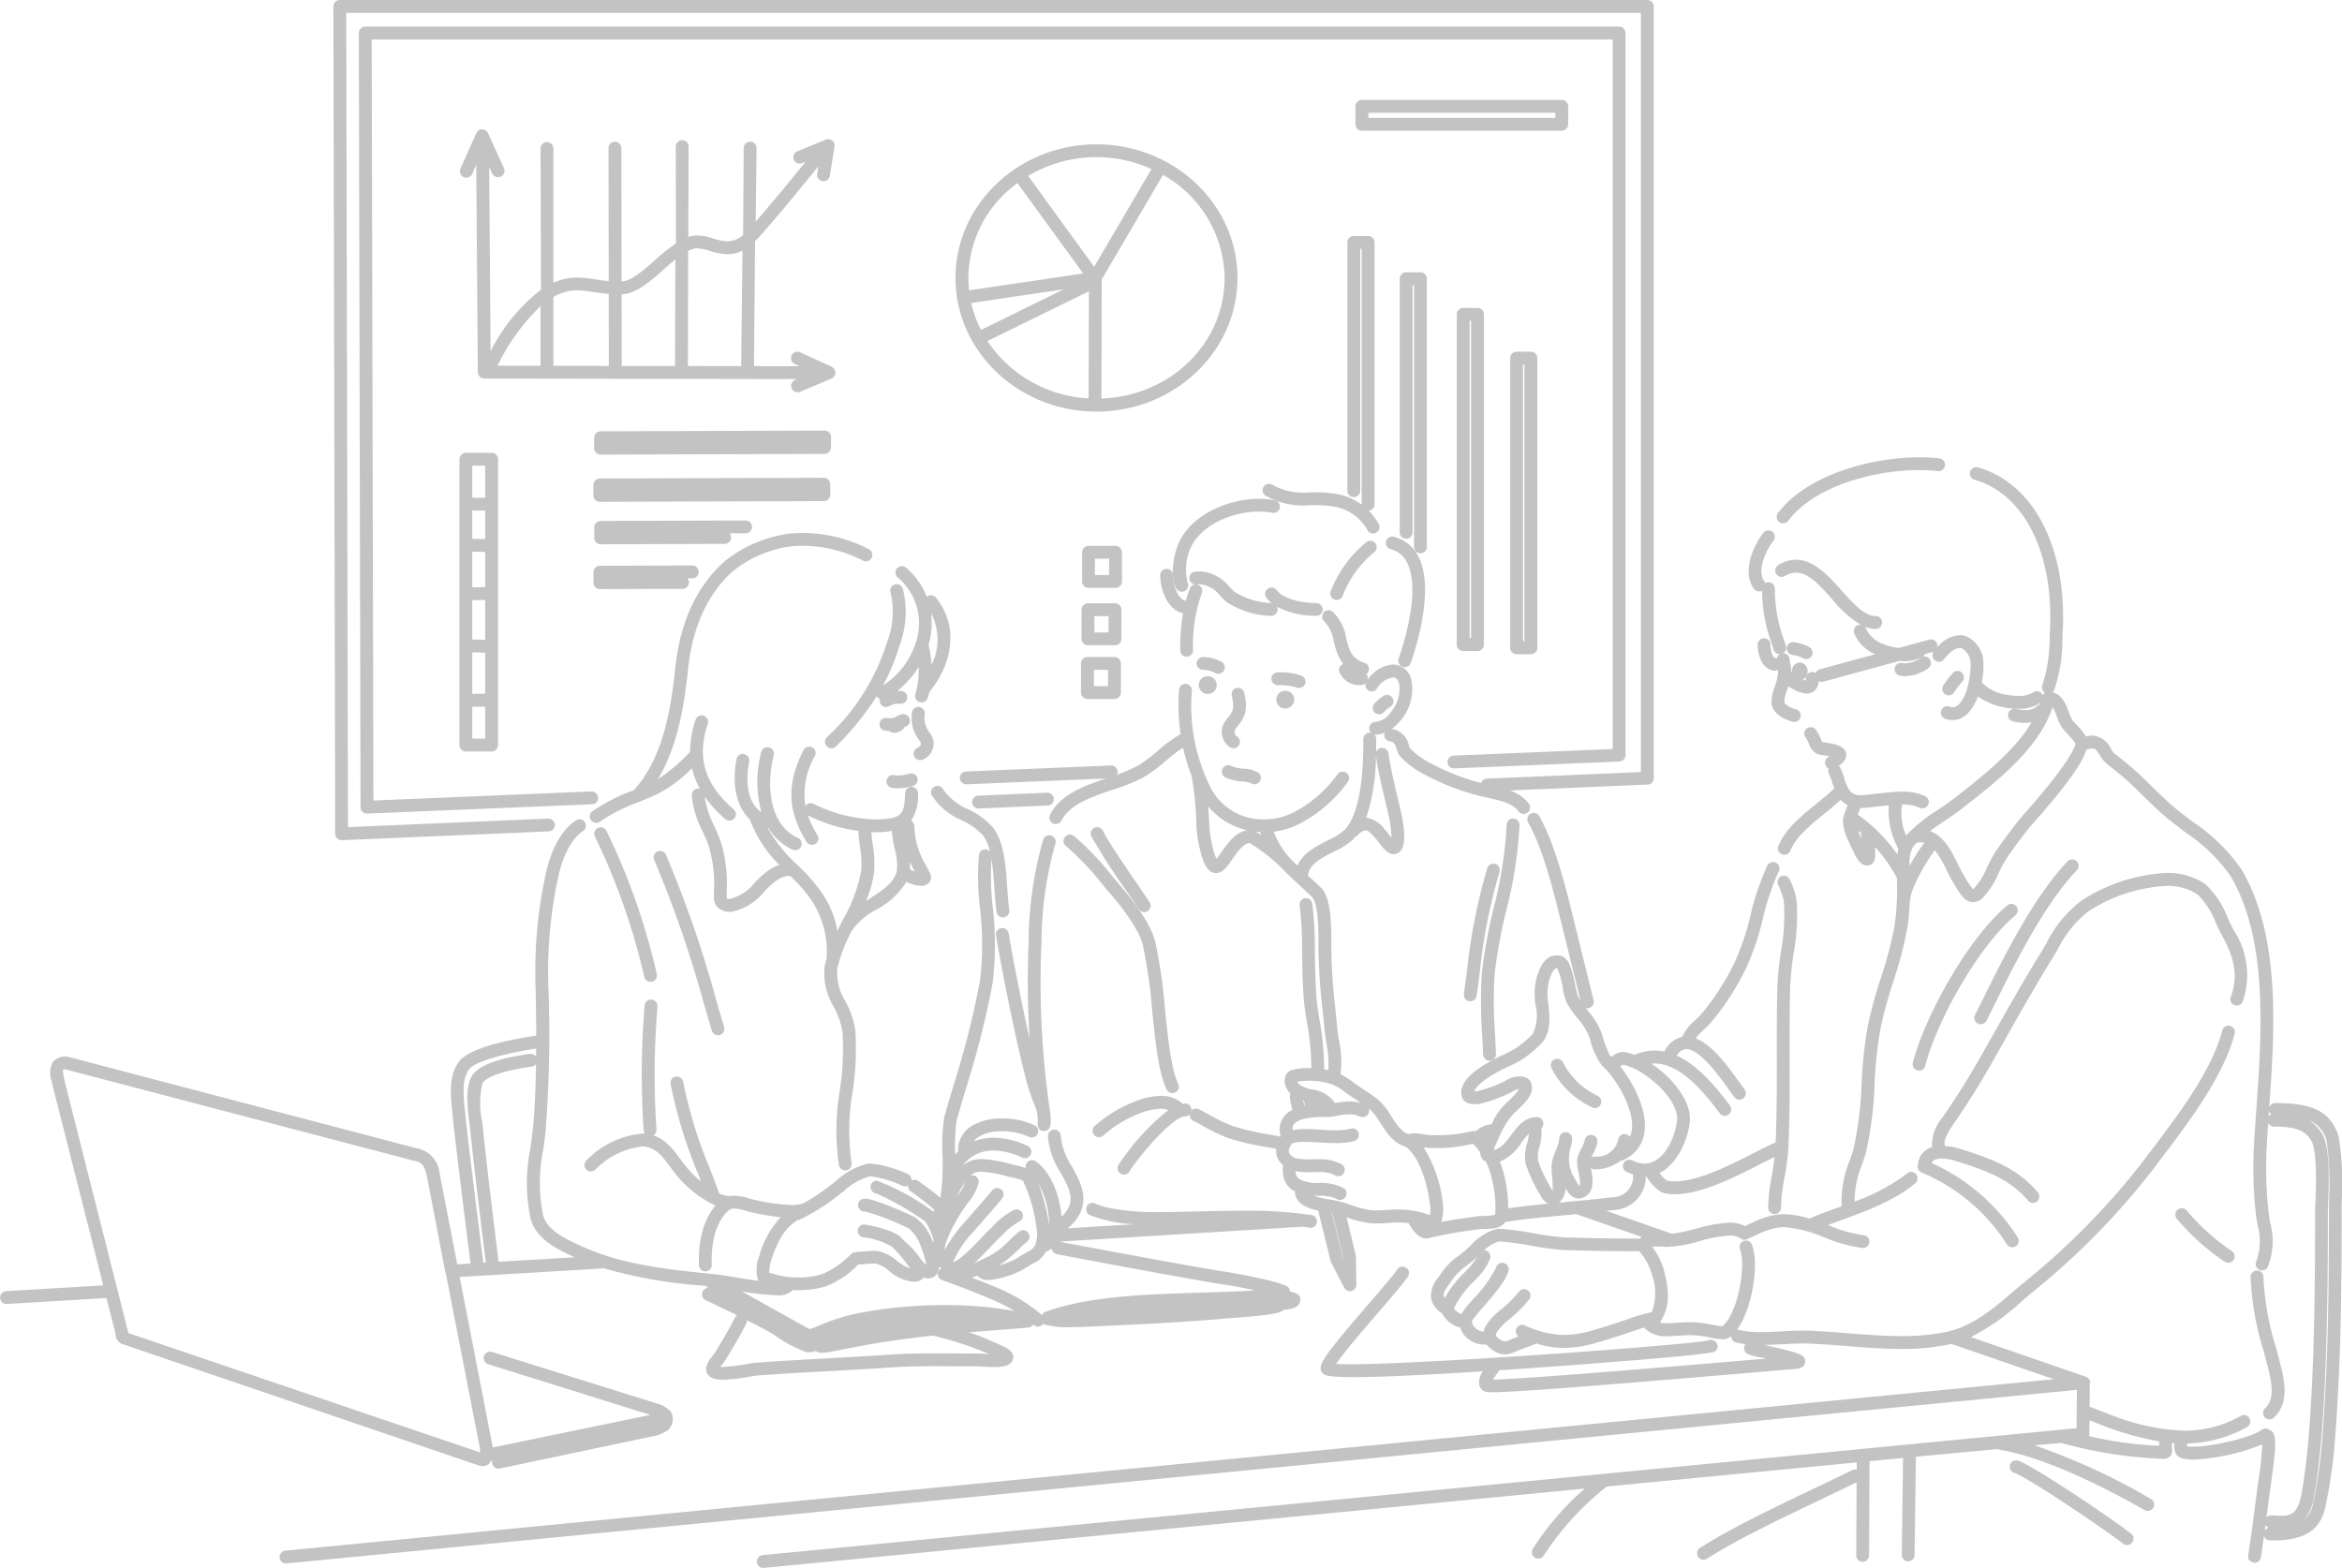 <svg xmlns="http://www.w3.org/2000/svg" width="230" height="154" viewBox="0 0 230 154"><g transform="translate(-148.37 2529.838)" opacity="0.25"><path d="M224.673-2444.84a6.864,6.864,0,0,1,2.362-2.018,7.7,7.7,0,0,0,2.977-2.734,3.707,3.707,0,0,0,1.428.391.944.944,0,0,0,.851-.391.852.852,0,0,0,.016-.89l-.339-.666a7.7,7.7,0,0,1-1.173-3.906.619.619,0,0,0-.325-.543,4.486,4.486,0,0,0,.676-2.681.625.625,0,0,0-.166-.454.635.635,0,0,0-.454-.2.655.655,0,0,0-.642.6c-.083,1.965-.182,2.435-2.283,2.59-.171.013-.351.019-.535.019a14.528,14.528,0,0,1-6.14-1.514.632.632,0,0,0-.32-.087.63.63,0,0,0-.517.284,7.531,7.531,0,0,1,.934-4.922.627.627,0,0,0,.035-.482.619.619,0,0,0-.316-.364.624.624,0,0,0-.283-.068.626.626,0,0,0-.563.349c-1.668,3.334-1.58,5.944.3,9a.637.637,0,0,0,.538.3.627.627,0,0,0,.33-.093.625.625,0,0,0,.284-.392.621.621,0,0,0-.077-.477,9.7,9.7,0,0,1-.941-1.941,15.5,15.5,0,0,0,4.955,1.529c.026.485.084.984.15,1.473a10.032,10.032,0,0,1,.136,2.458,15.307,15.307,0,0,1-1.786,4.765l-.256.508s-.222.461-.3.626a9.386,9.386,0,0,0-1.386-3.54,17.034,17.034,0,0,0-2.516-2.918,15.223,15.223,0,0,1-2.922-3.624.3.3,0,0,0,.057-.02,5.318,5.318,0,0,0,2.369,2.115.641.641,0,0,0,.261.056.632.632,0,0,0,.575-.37.633.633,0,0,0-.314-.835c-2.735-1.241-3.164-4.978-2.375-8.128a.628.628,0,0,0-.071-.478.628.628,0,0,0-.4-.29l-.141-.017a.627.627,0,0,0-.611.478,11.32,11.32,0,0,0,.015,5.912c-1.791-1.221-1.378-4.1-1.2-4.985a.587.587,0,0,0-.091-.453.773.773,0,0,0-.531-.3.632.632,0,0,0-.616.508c-.5,2.493-.006,4.705,1.3,5.939a12.32,12.32,0,0,0,2.882,4.448,4.586,4.586,0,0,0-.96.485,10,10,0,0,0-1.412,1.245,4.578,4.578,0,0,1-2.485,1.633.433.433,0,0,1-.3-.087l0-.591a14.018,14.018,0,0,0-.6-5.01c-.159-.453-.374-.935-.608-1.458a9.257,9.257,0,0,1-.944-2.893,12.048,12.048,0,0,0,2.008,2.184.629.629,0,0,0,.415.156.631.631,0,0,0,.477-.218.634.634,0,0,0-.063-.891c-2.86-2.482-3.644-5.073-2.54-8.4a.636.636,0,0,0-.416-.8l-.183-.028a.631.631,0,0,0-.6.432,10.219,10.219,0,0,0-.546,3.157,17.3,17.3,0,0,1-3.154,2.673c2.174-3.585,2.673-8.153,2.976-10.92.442-4.046,1.9-7.225,4.322-9.449a11.492,11.492,0,0,1,5.813-2.5c.33-.032.67-.047,1.018-.047a12.9,12.9,0,0,1,5.987,1.44.637.637,0,0,0,.315.084.632.632,0,0,0,.546-.315.623.623,0,0,0,.064-.479.628.628,0,0,0-.294-.383,14.283,14.283,0,0,0-6.635-1.608c-.382,0-.757.017-1.119.051a12.8,12.8,0,0,0-6.548,2.824c-2.659,2.436-4.248,5.884-4.724,10.247-.358,3.266-.955,8.733-4.092,12.142a17.545,17.545,0,0,0-4.086,2.087.632.632,0,0,0-.231.425.631.631,0,0,0,.138.462.625.625,0,0,0,.491.234.631.631,0,0,0,.4-.14,17.014,17.014,0,0,1,3.819-1.922l.115-.048c.611-.25,1.19-.492,1.714-.739a13.6,13.6,0,0,0,3.363-2.513,7.584,7.584,0,0,0,.78,2.029.6.6,0,0,0-.176-.036.632.632,0,0,0-.633.631,9.5,9.5,0,0,0,1.083,3.6c.214.479.417.932.562,1.345a12.824,12.824,0,0,1,.532,4.587l0,.594a1.249,1.249,0,0,0,.411.946,1.719,1.719,0,0,0,1.157.406c.063,0,.129,0,.194-.008a5.527,5.527,0,0,0,3.192-2,8.947,8.947,0,0,1,1.212-1.079,2.489,2.489,0,0,1,1.11-.446.634.634,0,0,1,.3.081,14.48,14.48,0,0,1,2.113,2.472,9.238,9.238,0,0,1,1.391,5.378l0,.155,0,.016c-.074.247-.146.494-.2.747a6.294,6.294,0,0,0,.9,4.027,7.808,7.808,0,0,1,.851,2.442,26.925,26.925,0,0,1-.268,5.766,23.246,23.246,0,0,0-.079,7.338.633.633,0,0,0,.619.507l.124-.013a.623.623,0,0,0,.4-.269.626.626,0,0,0,.093-.472,22.335,22.335,0,0,1,.1-6.954,27.949,27.949,0,0,0,.27-6.028,8.8,8.8,0,0,0-.971-2.863,5.263,5.263,0,0,1-.8-3.234A15.488,15.488,0,0,1,224.673-2444.84Zm3.911-9.756a10.027,10.027,0,0,0,.275,1.759,5.792,5.792,0,0,1,.209,2.156c-.235,1.177-1.5,1.984-2.724,2.766l-.312.2a10.623,10.623,0,0,0,.8-2.8,11.018,11.018,0,0,0-.138-2.79c-.054-.411-.1-.8-.126-1.179.166.009.331.02.491.02q.329,0,.641-.024A7.929,7.929,0,0,0,228.584-2454.6Zm1.763,3.773a5.06,5.06,0,0,0,0-.748c.146.313.307.631.48.964A4.663,4.663,0,0,1,230.347-2450.823Z" transform="translate(7.377 6.372)" fill="#111"/><path d="M204.75-2443.641a.709.709,0,0,0-.49-.251.635.635,0,0,0-.635.559,81.571,81.571,0,0,0-.1,12.282.631.631,0,0,0,.63.6h.032a.628.628,0,0,0,.437-.207.629.629,0,0,0,.162-.454,80.559,80.559,0,0,1,.1-12.074A.609.609,0,0,0,204.75-2443.641Z" transform="translate(8.055 12.228)" fill="#111"/><path d="M204.8-2443.515l.155-.02a.629.629,0,0,0,.388-.291.623.623,0,0,0,.069-.475,65.3,65.3,0,0,0-4.943-14.05.628.628,0,0,0-.565-.348.622.622,0,0,0-.281.067.629.629,0,0,0-.317.365.624.624,0,0,0,.034.483,64.382,64.382,0,0,1,4.847,13.792A.629.629,0,0,0,204.8-2443.515Z" transform="translate(7.456 10.116)" fill="#111"/><path d="M210.076-2439a.635.635,0,0,0,.6.453h.006l.175-.026a.626.626,0,0,0,.376-.306.622.622,0,0,0,.049-.479l-.7-2.379a111.989,111.989,0,0,0-5.013-14.547.633.633,0,0,0-.574-.369.618.618,0,0,0-.261.057.628.628,0,0,0-.331.353.633.633,0,0,0,.016.483,111.17,111.17,0,0,1,4.953,14.382Z" transform="translate(8.2 10.396)" fill="#111"/><path d="M250.348-2472.308a.633.633,0,0,0,.631-.632,15.083,15.083,0,0,1,.856-5.606.631.631,0,0,0-.007-.484.631.631,0,0,0-.362-.341l-.217-.039a.626.626,0,0,0-.587.4,11.261,11.261,0,0,0-.4,1.219c-.871-.193-1.249-1.733-1.249-2.511a.632.632,0,0,0-.631-.632.632.632,0,0,0-.631.632c0,1.361.693,3.383,2.233,3.732a20.981,20.981,0,0,0-.268,3.632A.634.634,0,0,0,250.348-2472.308Z" transform="translate(14.559 6.969)" fill="#111"/><path d="M267.052-2468.418a2.927,2.927,0,0,1,.585-.5.623.623,0,0,0,.317-.365.623.623,0,0,0-.034-.48.626.626,0,0,0-.565-.35.654.654,0,0,0-.283.066,4.035,4.035,0,0,0-.95.779.633.633,0,0,0,.04.894.636.636,0,0,0,.424.165A.633.633,0,0,0,267.052-2468.418Z" transform="translate(17.23 8.528)" fill="#111"/><path d="M262.764-2474.312c.3,1.186.667,2.662,2.643,3.31l.146.028h.036a.624.624,0,0,0,.6-.434.631.631,0,0,0-.4-.8c-1.3-.427-1.508-1.261-1.8-2.413a4.671,4.671,0,0,0-1.319-2.611.631.631,0,0,0-.417-.157.633.633,0,0,0-.476.216.633.633,0,0,0,.061.89A3.586,3.586,0,0,1,262.764-2474.312Z" transform="translate(16.59 7.48)" fill="#111"/><path d="M263.359-2476.982a.632.632,0,0,0-.631-.631c-1.413,0-3.234-.4-3.892-1.274a.625.625,0,0,0-.5-.252.636.636,0,0,0-.38.126.625.625,0,0,0-.246.415.628.628,0,0,0,.12.469,3.037,3.037,0,0,0,.515.517,7.437,7.437,0,0,1-3.627-1.087c-.155-.131-.317-.3-.508-.491a3.962,3.962,0,0,0-2.892-1.537,3.392,3.392,0,0,0-.527.042.623.623,0,0,0-.414.248.628.628,0,0,0-.116.469.65.65,0,0,0,.714.53h0a2.229,2.229,0,0,1,.333-.025,2.84,2.84,0,0,1,2,1.162,7.717,7.717,0,0,0,.6.573,8.384,8.384,0,0,0,4.35,1.375l.045,0a.627.627,0,0,0,.629-.577.622.622,0,0,0-.071-.328,8.178,8.178,0,0,0,3.865.9A.633.633,0,0,0,263.359-2476.982Z" transform="translate(14.91 7.008)" fill="#111"/><path d="M257.287-2485.7a7.844,7.844,0,0,1,1.442.135.634.634,0,0,0,.62-.508.632.632,0,0,0-.5-.742,7.911,7.911,0,0,0-1.54-.145c-2.845,0-6.434,1.419-7.791,4.133-.564,1.127-1,3.371-.361,4.652a.625.625,0,0,0,.565.349.642.642,0,0,0,.282-.067.621.621,0,0,0,.316-.365.628.628,0,0,0-.033-.482,5.21,5.21,0,0,1,.361-3.522C251.781-2484.524,254.845-2485.7,257.287-2485.7Z" transform="translate(14.709 6.109)" fill="#111"/><path d="M267.991-2483.822a.623.623,0,0,0-.051-.479,5.846,5.846,0,0,0-4.079-2.941,11.892,11.892,0,0,0-2.331-.171h-.443a6.105,6.105,0,0,1-3.575-.733.637.637,0,0,0-.351-.106.631.631,0,0,0-.526.28.62.62,0,0,0-.093.475.62.62,0,0,0,.268.4,7.39,7.39,0,0,0,4.355.946h.432a10.406,10.406,0,0,1,2.015.147,4.6,4.6,0,0,1,3.218,2.3.63.63,0,0,0,.554.331.619.619,0,0,0,.3-.077A.62.62,0,0,0,267.991-2483.822Z" transform="translate(15.832 5.934)" fill="#111"/><path d="M266.868-2482.6a.633.633,0,0,0-.094-.474.631.631,0,0,0-.526-.28.618.618,0,0,0-.35.107,11.643,11.643,0,0,0-3.543,4.873.634.634,0,0,0,.4.8l.154.032h.039a.63.63,0,0,0,.6-.427,10.292,10.292,0,0,1,3.05-4.234A.631.631,0,0,0,266.868-2482.6Z" transform="translate(16.693 6.63)" fill="#111"/><path d="M268.737-2470.912l.155.031h.038a.633.633,0,0,0,.6-.422c.419-1.184,2.421-7.255.735-10.46a3.693,3.693,0,0,0-2.391-1.921l-.163-.022a.632.632,0,0,0-.611.468.634.634,0,0,0,.445.773,2.438,2.438,0,0,1,1.6,1.287c1.441,2.74-.42,8.356-.807,9.455A.636.636,0,0,0,268.737-2470.912Z" transform="translate(17.39 6.565)" fill="#111"/><path d="M253.573-2472.079a.634.634,0,0,0-.3-.84,3.7,3.7,0,0,0-1.786-.448.624.624,0,0,0-.443.194.623.623,0,0,0-.177.449.663.663,0,0,0,.739.617,2.454,2.454,0,0,1,1.135.333.63.63,0,0,0,.263.058A.634.634,0,0,0,253.573-2472.079Z" transform="translate(15.017 8.065)" fill="#111"/><path d="M259.954-2470.512h.038a.634.634,0,0,0,.595-.419.631.631,0,0,0-.024-.482.633.633,0,0,0-.36-.325,6.592,6.592,0,0,0-1.992-.323c-.131,0-.254.006-.366.016a.629.629,0,0,0-.428.226.633.633,0,0,0-.143.461.642.642,0,0,0,.687.569h0c.075-.007.156-.009.243-.009a5.36,5.36,0,0,1,1.594.255Z" transform="translate(15.955 8.252)" fill="#111"/><path d="M253.633-2467.795a2.644,2.644,0,0,0-.562.966,1.833,1.833,0,0,0,.819,1.986.649.649,0,0,0,.281.065.627.627,0,0,0,.564-.349.626.626,0,0,0,.034-.482.616.616,0,0,0-.31-.361.637.637,0,0,1-.166-.543,1.857,1.857,0,0,1,.331-.5,3.309,3.309,0,0,0,.685-1.2,3.852,3.852,0,0,0-.033-1.768l-.035-.209a.659.659,0,0,0-.722-.518h0a.627.627,0,0,0-.411.256.614.614,0,0,0-.108.469l.035.214a2.781,2.781,0,0,1,.059,1.229A2.213,2.213,0,0,1,253.633-2467.795Z" transform="translate(15.333 8.434)" fill="#111"/><path d="M253.37-2462.877a4.354,4.354,0,0,0,1.65.4,2.3,2.3,0,0,1,.9.192.628.628,0,0,0,.313.084.635.635,0,0,0,.549-.32.633.633,0,0,0-.236-.861,3.362,3.362,0,0,0-1.4-.352,3.274,3.274,0,0,1-1.2-.272.642.642,0,0,0-.284-.068.632.632,0,0,0-.565.347.629.629,0,0,0-.036.483A.626.626,0,0,0,253.37-2462.877Z" transform="translate(15.332 9.392)" fill="#111"/><path d="M238.153-2447.326a36.533,36.533,0,0,1,1.368-9.815.635.635,0,0,0-.414-.8l-.185-.027a.632.632,0,0,0-.6.431,37.5,37.5,0,0,0-1.432,10.174l-.017.458c-.112,2.74-.071,5.863.11,8.932-.833-3.724-1.636-7.878-2.049-10.35a.654.654,0,0,0-.72-.52h-.006a.633.633,0,0,0-.52.726c.607,3.64,1.892,10.023,2.908,13.99a22.2,22.2,0,0,0,.783,2.439,3.858,3.858,0,0,1,.4,2.065.629.629,0,0,0,.118.469.638.638,0,0,0,.43.249l.076,0a.634.634,0,0,0,.624-.54,4.371,4.371,0,0,0-.028-1.35,87.347,87.347,0,0,1-.869-16.065Z" transform="translate(12.496 10.163)" fill="#111"/><path d="M244.488-2428.81a.626.626,0,0,0-.034.481.629.629,0,0,0,.316.366.635.635,0,0,0,.283.067.63.63,0,0,0,.565-.35c.362-.723,4.08-5.371,5.438-5.371a.632.632,0,0,0,.631-.632.632.632,0,0,0-.631-.631.252.252,0,0,0-.2.068,2.986,2.986,0,0,0-2.2-.822,7.263,7.263,0,0,0-2.647.6,13.17,13.17,0,0,0-3.859,2.385.627.627,0,0,0-.185.447.629.629,0,0,0,.185.446.632.632,0,0,0,.447.184.627.627,0,0,0,.446-.185,11.755,11.755,0,0,1,3.435-2.105,6.079,6.079,0,0,1,2.18-.507,1.944,1.944,0,0,1,.746.143A22.485,22.485,0,0,0,244.488-2428.81Z" transform="translate(13.703 13.429)" fill="#111"/><path d="M240.5-2457.9a.647.647,0,0,0-.393-.136.633.633,0,0,0-.493.237.632.632,0,0,0,.1.888,26.773,26.773,0,0,1,3.636,3.83q.343.411.69.814c1.833,2.138,2.919,3.846,3.227,5.075a50.3,50.3,0,0,1,.918,6.433c.323,3.152.628,6.131,1.423,7.76a.629.629,0,0,0,.568.355.635.635,0,0,0,.277-.066.626.626,0,0,0,.32-.362.627.627,0,0,0-.03-.48c-.695-1.426-1-4.428-1.3-7.338a50.788,50.788,0,0,0-.949-6.607c-.355-1.42-1.531-3.3-3.494-5.59-.256-.3-.509-.6-.814-.965A27,27,0,0,0,240.5-2457.9Z" transform="translate(13.336 10.17)" fill="#111"/><path d="M246.531-2450.668a.632.632,0,0,0,.524.281.62.62,0,0,0,.351-.107.632.632,0,0,0,.269-.4.63.63,0,0,0-.1-.475c-.336-.5-.7-1.03-1.063-1.565l-.217-.318c-1.355-1.985-2.757-4.037-3.3-5.132a.63.63,0,0,0-.565-.348.638.638,0,0,0-.283.066.632.632,0,0,0-.282.847,61.522,61.522,0,0,0,3.391,5.278S246.165-2451.212,246.531-2450.668Z" transform="translate(13.685 10.134)" fill="#111"/><path d="M277.706-2450.373a41.29,41.29,0,0,0,1.305-8.42.634.634,0,0,0-.633-.632.633.633,0,0,0-.631.632,40.8,40.8,0,0,1-1.281,8.183,51.933,51.933,0,0,0-1.151,6.308,45.948,45.948,0,0,0,.041,6.248c.03.6.06,1.21.085,1.826a.631.631,0,0,0,.631.6h.025a.634.634,0,0,0,.606-.657c-.026-.619-.056-1.232-.087-1.861a44.924,44.924,0,0,1-.045-6.046A51.562,51.562,0,0,1,277.706-2450.373Z" transform="translate(18.584 9.98)" fill="#111"/><path d="M276.851-2455.553l-.187-.03a.635.635,0,0,0-.6.431,55.819,55.819,0,0,0-2,10.166s-.208,1.555-.3,2.215a.622.622,0,0,0,.121.468.633.633,0,0,0,.427.247l.078,0a.634.634,0,0,0,.624-.541c.1-.711.2-1.435.3-2.227a54.8,54.8,0,0,1,1.944-9.933A.635.635,0,0,0,276.851-2455.553Z" transform="translate(18.37 10.565)" fill="#111"/><path d="M251.935-2471.721a.879.879,0,0,0-.884.872.879.879,0,0,0,.884.871.879.879,0,0,0,.884-.871A.879.879,0,0,0,251.935-2471.721Z" transform="translate(15.046 8.3)" fill="#111"/><path d="M257.687-2469.6a.879.879,0,0,0,.884.872.879.879,0,0,0,.883-.872.878.878,0,0,0-.883-.871A.879.879,0,0,0,257.687-2469.6Z" transform="translate(16.019 8.478)" fill="#111"/><path d="M301.941-2473.4a3.223,3.223,0,0,1,1.105.351.638.638,0,0,0,.278.065.627.627,0,0,0,.565-.349.627.627,0,0,0,.034-.481.63.63,0,0,0-.317-.365,4.551,4.551,0,0,0-1.563-.475.63.63,0,0,0-.622.529.626.626,0,0,0,.109.47A.629.629,0,0,0,301.941-2473.4Z" transform="translate(22.424 7.881)" fill="#111"/><path d="M315.135-2469.865a.634.634,0,0,0,.331.093.628.628,0,0,0,.538-.3,7.871,7.871,0,0,1,.775-1.022.632.632,0,0,0,.185-.446.628.628,0,0,0-.186-.446.625.625,0,0,0-.445-.185.63.63,0,0,0-.447.185,8.911,8.911,0,0,0-.958,1.255.626.626,0,0,0-.076.477A.622.622,0,0,0,315.135-2469.865Z" transform="translate(24.28 8.234)" fill="#111"/><path d="M304.98-2464.025a.627.627,0,0,0,.051.479.633.633,0,0,0,.555.33.617.617,0,0,0,.3-.079c.383-.208,1.279-.7,1.148-1.457s-1.124-.931-2-1.069l-.2-.031h-.128a2.682,2.682,0,0,1-.171-.352,4.155,4.155,0,0,0-.477-.878.639.639,0,0,0-.506-.253.625.625,0,0,0-.378.126.632.632,0,0,0-.126.883,3.089,3.089,0,0,1,.331.626,1.662,1.662,0,0,0,.743.958,2.806,2.806,0,0,0,.736.17c.23.037.413.068.557.1-.04.024-.085.048-.133.075A.629.629,0,0,0,304.98-2464.025Z" transform="translate(22.642 8.92)" fill="#111"/><path d="M299.184-2478.25a.633.633,0,0,0,.377-.125.634.634,0,0,0,.13-.884c-.81-1.086.292-3.238.888-3.951a.635.635,0,0,0-.083-.891.637.637,0,0,0-.4-.144.636.636,0,0,0-.485.227c-.834,1-2.225,3.777-.93,5.514A.635.635,0,0,0,299.184-2478.25Z" transform="translate(21.946 6.503)" fill="#111"/><path d="M301.216-2484.044a.632.632,0,0,0,.506-.252c2.564-3.418,8.448-4.974,12.829-4.974a18.29,18.29,0,0,1,1.929.1.63.63,0,0,0,.628-.561.628.628,0,0,0-.135-.463.626.626,0,0,0-.423-.233,17.938,17.938,0,0,0-1.966-.1c-4.7,0-11.049,1.712-13.872,5.474a.625.625,0,0,0-.12.468.618.618,0,0,0,.246.416A.626.626,0,0,0,301.216-2484.044Z" transform="translate(22.268 5.606)" fill="#111"/><path d="M317.645-2488.417c4.863,1.388,7.773,7.157,7.412,14.7l-.03.633a15.181,15.181,0,0,1-.715,4.844.628.628,0,0,0,.018.483.635.635,0,0,0,.369.331l.163.034h.041a.637.637,0,0,0,.593-.414,16.066,16.066,0,0,0,.791-5.221l.029-.63c.39-8.147-2.877-14.416-8.325-15.971l-.174-.024a.634.634,0,0,0-.607.457.631.631,0,0,0,.055.48A.628.628,0,0,0,317.645-2488.417Z" transform="translate(24.633 5.699)" fill="#111"/><path d="M312.93-2435.729a.632.632,0,0,0,.611-.472c1.16-4.457,5.2-11.727,8.861-14.789a.631.631,0,0,0,.082-.888.629.629,0,0,0-.485-.228.631.631,0,0,0-.4.147c-3.841,3.206-8.065,10.8-9.275,15.441a.638.638,0,0,0,.474.772Z" transform="translate(23.899 11.048)" fill="#111"/><path d="M317.643-2440.658a.615.615,0,0,0-.039.481.617.617,0,0,0,.313.366.623.623,0,0,0,.288.07.627.627,0,0,0,.564-.346c.231-.456.5-1,.8-1.607,1.806-3.66,4.829-9.787,8.068-13.172a.628.628,0,0,0,.175-.449.625.625,0,0,0-.194-.443.633.633,0,0,0-.436-.175.643.643,0,0,0-.458.194c-3.376,3.528-6.453,9.764-8.29,13.49C318.432-2442.247,317.85-2441.069,317.643-2440.658Z" transform="translate(24.69 10.505)" fill="#111"/><path d="M343.627-2449.346c-.132-.251-.271-.552-.422-.879a8.769,8.769,0,0,0-2.2-3.343,6.428,6.428,0,0,0-3.867-1.116,16.79,16.79,0,0,0-8.366,2.748,11.929,11.929,0,0,0-3.414,4.2c-.178.3-.355.607-.537.9-1.647,2.665-3.2,5.413-4.7,8.069l-1.179,2.085c-1.233,2.171-2.468,4.138-3.778,6.016a4.093,4.093,0,0,0-1.011,2.909,2.147,2.147,0,0,0-.553.255,1.861,1.861,0,0,0-.819,1.4.628.628,0,0,0-.01.483.625.625,0,0,0,.336.348,18.346,18.346,0,0,1,8.385,7.052.631.631,0,0,0,.537.3.636.636,0,0,0,.332-.094.626.626,0,0,0,.283-.392.63.63,0,0,0-.078-.477,19.507,19.507,0,0,0-8.45-7.309.471.471,0,0,1,.185-.256,1.537,1.537,0,0,1,.826-.179,4.486,4.486,0,0,1,1.294.212c2.72.865,5.289,1.683,7.148,3.907a.633.633,0,0,0,.485.227.628.628,0,0,0,.4-.146.621.621,0,0,0,.224-.429.627.627,0,0,0-.144-.461c-2.1-2.507-4.835-3.379-7.735-4.3a5.392,5.392,0,0,0-1.349-.236c-.178-.214-.09-.89.746-2.089,1.332-1.91,2.587-3.911,3.839-6.115l1.186-2.1c1.493-2.645,3.035-5.377,4.668-8.019.2-.318.389-.645.583-.978a10.816,10.816,0,0,1,2.99-3.731,15.423,15.423,0,0,1,7.679-2.525,5.192,5.192,0,0,1,3.115.862,8.04,8.04,0,0,1,1.8,2.856c.161.344.309.664.451.933l.144.269c.639,1.193,1.83,3.412.831,5.964a.618.618,0,0,0,.009.481.627.627,0,0,0,.366.342l.213.039a.627.627,0,0,0,.589-.4,8,8,0,0,0-.9-7.02Z" transform="translate(23.963 10.589)" fill="#111"/><path d="M340.281-2421.781a21.494,21.494,0,0,1-4.432-3.982.627.627,0,0,0-.48-.219.627.627,0,0,0-.409.15.624.624,0,0,0-.22.431.625.625,0,0,0,.151.459,22.742,22.742,0,0,0,4.69,4.211.637.637,0,0,0,.35.107.63.63,0,0,0,.524-.28.619.619,0,0,0,.1-.475A.625.625,0,0,0,340.281-2421.781Z" transform="translate(27.265 14.816)" fill="#111"/><path d="M344.083-2411.323c-.136-.537-.278-1.074-.446-1.7a26.924,26.924,0,0,1-1.21-6.853.632.632,0,0,0-.631-.632.632.632,0,0,0-.631.632,27.883,27.883,0,0,0,1.252,7.179c.151.562.3,1.123.444,1.7.323,1.292.766,3.062-.271,4.018a.631.631,0,0,0-.2.44.619.619,0,0,0,.166.451.627.627,0,0,0,.465.2.626.626,0,0,0,.429-.167C345.031-2407.523,344.46-2409.809,344.083-2411.323Z" transform="translate(28.229 15.459)" fill="#111"/><path d="M321.4-2404.258l-.178-.025a.627.627,0,0,0-.6.453.63.63,0,0,0,.052.48.631.631,0,0,0,.376.3c1.075.313,8.2,5.055,10.687,6.953a.632.632,0,0,0,.383.129.625.625,0,0,0,.5-.247.632.632,0,0,0,.125-.468.623.623,0,0,0-.243-.417C330.019-2398.989,322.727-2403.868,321.4-2404.258Z" transform="translate(25.143 17.881)" fill="#111"/><path d="M195.759-2395.112a.932.932,0,0,0,.552-.171.481.481,0,0,0,.236-.334l.168-.036a.643.643,0,0,0-.006.285.633.633,0,0,0,.618.5h.007l.118-.011,14.858-3.133a3.724,3.724,0,0,0,1.708-.678,1.468,1.468,0,0,0,.409-1.194,1.052,1.052,0,0,0-.5-.87,2.518,2.518,0,0,0-.959-.486l-16.287-5.092-.181-.026a.627.627,0,0,0-.6.443.632.632,0,0,0,.414.791l15.924,4.98-15.473,3.194-3.252-16.743,13.959-.83c.07,0,.129-.026.108-.045a47.071,47.071,0,0,0,10.144,1.744.645.645,0,0,0,.189.209.637.637,0,0,0-.549.367.63.63,0,0,0,.309.837c.588.271,1.824.862,3.083,1.484a.594.594,0,0,0-.222.242c-.552,1.1-1.144,2.086-1.771,3.127l-.2.331a2.416,2.416,0,0,1-.163.214c-.382.481-.9,1.14-.584,1.78.283.567,1.029.632,1.566.632a17.829,17.829,0,0,0,2.839-.338c.2-.035.355-.062.435-.068,2.292-.176,4.625-.3,6.882-.423,1.981-.107,4.031-.217,6.038-.36,1.711-.123,3.48-.139,4.83-.139l4.063.02c.051,0,.144,0,.309.015.448.029.844.045,1.187.045.882,0,1.723-.1,1.894-.779.187-.752-.622-1.145-1.88-1.66-.094-.038-.166-.067-.2-.085a17.125,17.125,0,0,0-2.277-.88c.966-.08,3-.241,3-.241.989-.077,1.944-.151,2.859-.231a.623.623,0,0,0,.429-.223.82.82,0,0,0,.052-.071.635.635,0,0,0,.46.2.635.635,0,0,0,.427-.167.516.516,0,0,0,.092-.11.629.629,0,0,0,.411.138h.044a6.771,6.771,0,0,0,2.023.2c.631,0,1.373-.026,2.2-.065l.325-.015c5.18-.216,9.423-.468,12.611-.749l.769-.061c4.072-.3,4.922-.5,5.221-.808.991-.105,1.544-.285,1.635-.927.07-.485-.159-.691-1.011-.883a.666.666,0,0,0-.128-.375c-.44-.585-5.706-1.492-6.18-1.558-1.977-.279-13.153-2.349-16.346-2.963l23.906-1.467c.229.03.451.063.771.108a.63.63,0,0,0,.622-.529.632.632,0,0,0-.519-.725,42.574,42.574,0,0,0-6.845-.423c-1.594,0-3.211.039-4.747.076-1.37.033-2.663.063-3.813.063-1.662,0-4.584-.224-5.821-.842a.636.636,0,0,0-.282-.068.627.627,0,0,0-.565.349.624.624,0,0,0-.035.483.622.622,0,0,0,.316.364,13.7,13.7,0,0,0,4.41.9l-6.547.4c2.529-2.211,1.347-4.35.389-6.081a6.582,6.582,0,0,1-1.09-2.985.633.633,0,0,0-.631-.632.633.633,0,0,0-.633.632,7.5,7.5,0,0,0,1.251,3.6c.919,1.662,1.593,2.879.093,4.328-.152-1.828-.894-4.259-2.533-5.438a.625.625,0,0,0-.369-.12.632.632,0,0,0-.513.265.616.616,0,0,0-.1.515,7.985,7.985,0,0,0-1.2-.323l-.292-.066a12.646,12.646,0,0,0-2.834-.5,2.746,2.746,0,0,0-1.824.614,3.4,3.4,0,0,1,.91-.872,3.763,3.763,0,0,1,2.078-.574,6.731,6.731,0,0,1,2.811.694.622.622,0,0,0,.269.061.632.632,0,0,0,.573-.366.634.634,0,0,0-.308-.838,8.008,8.008,0,0,0-3.346-.814,5.2,5.2,0,0,0-1.949.368,1.749,1.749,0,0,1,.519-.478,4.423,4.423,0,0,1,2.263-.521,6.194,6.194,0,0,1,2.632.547.657.657,0,0,0,.282.065.631.631,0,0,0,.565-.348.632.632,0,0,0-.283-.847,7.39,7.39,0,0,0-3.191-.679,5.674,5.674,0,0,0-2.931.709,2.774,2.774,0,0,0-1.4,2.557c-.094.093-.186.191-.274.292v-.11a17.5,17.5,0,0,1,.137-3.269c.287-1,.586-2.007.884-3.013a87.419,87.419,0,0,0,2.658-10.509,31.206,31.206,0,0,0,0-7.44,26.764,26.764,0,0,1-.121-4.68c.15.881.219,1.856.285,2.818.054.781.11,1.589.214,2.354a.633.633,0,0,0,.626.547l.085-.006a.623.623,0,0,0,.417-.244.626.626,0,0,0,.123-.467c-.1-.732-.154-1.531-.208-2.3-.148-2.142-.3-4.357-1.379-5.793a7.5,7.5,0,0,0-2.486-1.826A5.59,5.59,0,0,1,241-2461.58a.631.631,0,0,0-.566-.348.63.63,0,0,0-.282.067.632.632,0,0,0-.282.847,6.461,6.461,0,0,0,2.951,2.466,6.55,6.55,0,0,1,2.076,1.473,4.459,4.459,0,0,1,.692,1.592.729.729,0,0,0-.443-.218.632.632,0,0,0-.633.541,25.4,25.4,0,0,0,.093,5.2,30.383,30.383,0,0,1,.013,7.132A86.839,86.839,0,0,1,242-2432.467c-.3,1.007-.6,2.014-.889,3.025a16.843,16.843,0,0,0-.185,3.658,23.805,23.805,0,0,1-.2,4.285l-.009.029c-.838-.733-2.157-1.646-2.171-1.656a.634.634,0,0,0-.36-.112.63.63,0,0,0-.287.069.637.637,0,0,0-.374-.626,11.718,11.718,0,0,0-3.614-1.041,1.984,1.984,0,0,0-.347.029,6.832,6.832,0,0,0-3.076,1.674l-.39.3a21.114,21.114,0,0,1-2.811,1.9,3.78,3.78,0,0,1-1.24.168,18.338,18.338,0,0,1-3.459-.478l-.135-.027c-.161-.033-.333-.083-.537-.14a5.278,5.278,0,0,0-1.441-.265c-.164,0-.307.032-.538.042a5.233,5.233,0,0,1-.923-.235c-.3-.823-.609-1.631-.919-2.44a44.206,44.206,0,0,1-2.63-8.555.658.658,0,0,0-.725-.517h0a.631.631,0,0,0-.515.728,46,46,0,0,0,2.736,8.9l.262.7a11.145,11.145,0,0,1-1.613-1.653c-.156-.2-.3-.4-.45-.6-.815-1.107-1.74-2.361-3.6-2.47l-.138,0a8.794,8.794,0,0,0-5.476,2.649.625.625,0,0,0-.176.449.619.619,0,0,0,.193.444.631.631,0,0,0,.437.176.639.639,0,0,0,.457-.194,7.608,7.608,0,0,1,4.633-2.261c1.267.075,1.881.908,2.689,2,.144.194.288.39.439.582a10.987,10.987,0,0,0,4.017,3.224c-.7.818-1.739,2.591-1.625,5.853a.634.634,0,0,0,.653.608h0a.631.631,0,0,0,.608-.651c-.129-3.647,1.267-5.029,1.7-5.367a.8.8,0,0,1,.515-.154,4.352,4.352,0,0,1,1.09.219c.22.062.431.122.626.161l.143.031a25.591,25.591,0,0,0,2.7.445,9.068,9.068,0,0,0-2.11,3.8,3.625,3.625,0,0,0-.1,2.448c-.871-.115-1.754-.262-2.308-.355-.733-.123-1.367-.228-1.789-.272l-.745-.079c-4.189-.434-8.521-.884-12.428-2.658l-.118-.054c-1.477-.67-3.314-1.5-3.743-3.015a16.3,16.3,0,0,1,.028-6.5c.077-.571.153-1.14.214-1.7a125.239,125.239,0,0,0,.289-14.012,43.488,43.488,0,0,1,1.047-11.425c.292-1.158.984-3.233,2.344-4.1a.633.633,0,0,0,.19-.872.63.63,0,0,0-.531-.291.627.627,0,0,0-.34.1c-1.639,1.049-2.474,3.222-2.886,4.857a44.776,44.776,0,0,0-1.084,11.758c.028,1.425.049,2.969.055,4.533-2.421.355-6.518,1.148-7.569,2.539s-.854,3.237-.653,5.2l.062.618c.2,2.017,1.546,12.757,1.705,14.027l-1.3.077-1.705-8.779-.033-.136a2.726,2.726,0,0,0-2.232-2.477l-34.257-8.992-.159-.021a1.577,1.577,0,0,0-1.3.494,2.219,2.219,0,0,0-.141,1.92l.076.386,4.988,19.674-9.535.569a.629.629,0,0,0-.435.211.627.627,0,0,0-.158.456.633.633,0,0,0,.636.594l9.806-.584.881,3.457a1.1,1.1,0,0,0,.231.726,1.054,1.054,0,0,0,.643.4l34.669,11.816A1.411,1.411,0,0,0,195.759-2395.112Zm1.581-20.072c-.163-1.3-1.12-8.937-1.52-12.9-.022-.215-.052-.449-.1-.861a8.4,8.4,0,0,1,.036-3.768c.077-.173.667-1.062,4.835-1.643a.622.622,0,0,0,.416-.246h0c-.036,2.69-.143,4.833-.325,6.516-.057.54-.131,1.085-.217,1.718a17.053,17.053,0,0,0,.017,6.968c.576,2.031,2.637,3,4.334,3.773Zm-2.885-18.923c.6-.8,3.8-1.6,6.563-2.022,0,.265,0,.526,0,.782a.725.725,0,0,0-.6-.261h0c-3.461.484-5.308,1.24-5.813,2.382-.546,1.229-.32,2.992-.122,4.549.033.255.063.5.085.717.4,3.973,1.374,11.741,1.515,12.851l-.252.015c-.152-1.2-1.518-12.058-1.712-14.074l-.063-.624C193.867-2431.578,193.71-2433.119,194.455-2434.106Zm-39.919.07a.7.7,0,0,1,.267-.045l34.279,8.99c.867.1,1.029.761,1.216,1.521l1.789,9.329a.485.485,0,0,0,.074.24l3.341,17.14c0,.063.006.352.007.4l-34.555-11.729v-.094l-6.208-24.529-.074-.368A5.7,5.7,0,0,1,154.536-2434.036Zm69.591,18.659c.637-1.989,1.439-3.213,2.491-3.839l.009-.117.11.088a20.006,20.006,0,0,0,4.122-2.591l.4-.3a5.9,5.9,0,0,1,2.524-1.427.741.741,0,0,1,.137-.01,10.989,10.989,0,0,1,3.088.933.635.635,0,0,0,.259.057.631.631,0,0,0,.288-.07.689.689,0,0,0,.008.161.623.623,0,0,0,.262.407,24.22,24.22,0,0,1,2.309,1.8q-.04.094-.076.189a23.772,23.772,0,0,0-5.576-3.059.615.615,0,0,0-.614.571.637.637,0,0,0,.549.686,27.356,27.356,0,0,1,4.812,2.751,7.023,7.023,0,0,1,.831,1.811c-.023.08-.044.158-.063.238-.029-.079-.06-.16-.094-.246a5,5,0,0,0-1.648-2.2c-.416-.221-3.911-1.835-4.956-1.835l-.158.014a.624.624,0,0,0-.5.724.662.662,0,0,0,.71.519,24.884,24.884,0,0,1,4.312,1.692,3.92,3.92,0,0,1,1.07,1.559,10.31,10.31,0,0,1,.615,1.988,3,3,0,0,1-.734-.834,8.8,8.8,0,0,0-1.47-1.541l-.251-.273c-.754-.8-3.1-1.247-3.655-1.317a.629.629,0,0,0-.629.544.634.634,0,0,0,.539.712,7.441,7.441,0,0,1,2.829.93,15.1,15.1,0,0,1,1.792,2.145,4.909,4.909,0,0,1-1.351-.787,3.965,3.965,0,0,0-1.971-.954l-.2,0c-.666,0-1.877.134-1.927.139a.637.637,0,0,0-.385.19,8.954,8.954,0,0,1-2.763,1.938,7.608,7.608,0,0,1-2.4.348c-.409,0-.793-.024-1.14-.052a13.453,13.453,0,0,1-1.7-.414A3.515,3.515,0,0,1,224.127-2415.377Zm2.1,2.959.12.007c.135.008.268.016.417.016a8.853,8.853,0,0,0,2.794-.41,8.8,8.8,0,0,0,3.073-2.091c.712-.074,1.279-.115,1.593-.115l.144,0a3.342,3.342,0,0,1,1.308.719,4.288,4.288,0,0,0,2.383,1.069,2.072,2.072,0,0,0,.5-.061.823.823,0,0,0,.5-.356,1.254,1.254,0,0,0,.436.084,1.224,1.224,0,0,0,.439-.081.936.936,0,0,0,.536-.516,1.369,1.369,0,0,0,.1-.458,1.426,1.426,0,0,0,.192-.054.924.924,0,0,0,.057.133.583.583,0,0,0-.324.34.628.628,0,0,0,.026.483.624.624,0,0,0,.36.322c1.633.572,3.373,1.275,4.707,1.824a19.858,19.858,0,0,1,2.438,1.219,37.585,37.585,0,0,0-6.8-.584,44.459,44.459,0,0,0-8.722.823,19.564,19.564,0,0,0-3.635,1.16c-.348.142-.874.356-.978.374-.337-.17-1.6-.875-3.24-1.79-1.12-.626-2.359-1.318-3.444-1.917a24.869,24.869,0,0,0,3.445.383A1.867,1.867,0,0,0,226.23-2412.418Zm25.168-6.412a20.734,20.734,0,0,0-1.027-4.012,8.439,8.439,0,0,1,1.028,3.755C251.4-2419,251.4-2418.913,251.4-2418.83Zm-.69,8.89v0a16.406,16.406,0,0,0-4.639-2.787c-.667-.275-1.437-.587-2.245-.9q.245-.076.529-.19a.425.425,0,0,0,.058.071,1.465,1.465,0,0,0,1.067.357,8.986,8.986,0,0,0,3.466-1.091c.337-.224.621-.387.86-.527a2.586,2.586,0,0,0,1.26-1.145,2.858,2.858,0,0,0,.6-.325.633.633,0,0,0,.5.543c2.932.577,14.354,2.694,16.392,2.981,1.071.151,2.255.4,3.076.582-1.741.112-3.585.167-5.4.222-5.343.161-10.867.327-15.18,1.873A.593.593,0,0,0,250.707-2409.94Zm-.471-7.855c-.146,1.168-.251,1.229-1.064,1.7-.259.15-.566.326-.93.57a7.707,7.707,0,0,1-1.764.7,11.049,11.049,0,0,0,1.933-1.586,10.892,10.892,0,0,1,.82-.74.635.635,0,0,0,.112-.887.629.629,0,0,0-.5-.243.633.633,0,0,0-.386.131c-.294.229-.606.527-.937.844a7.959,7.959,0,0,1-2.048,1.583c-.084.037-.208.1-.393.188q-.571.285-1.009.473c.48-.434,1.049-1.01,1.783-1.8.143-.155.25-.271.308-.327l.5-.483a7.462,7.462,0,0,1,1.759-1.439.632.632,0,0,0,.371-.81.636.636,0,0,0-.6-.411l-.208.038a7.788,7.788,0,0,0-2.246,1.763l-.442.426c-.076.071-.217.224-.407.427-1.881,2.04-2.623,2.466-2.919,2.535a10.114,10.114,0,0,1,2-3l1-1.139c.768-.875,1.562-1.779,1.831-2.131a.629.629,0,0,0,.125-.467.623.623,0,0,0-.243-.419.627.627,0,0,0-.383-.129.629.629,0,0,0-.5.246c-.253.327-1.112,1.306-1.833,2.127l-.949,1.085a15.2,15.2,0,0,0-1.886,2.637c.069-1.335,1.878-4.2,2.554-4.964a5.3,5.3,0,0,0,.788-1.6.631.631,0,0,0-.071-.478.631.631,0,0,0-.4-.291l-.139-.016a.649.649,0,0,0-.159.019,1.459,1.459,0,0,1,1.071-.362,11.79,11.79,0,0,1,2.546.461c.1.025.23.053.4.088a4.718,4.718,0,0,1,1.11.323A15.526,15.526,0,0,1,250.236-2417.8Zm-7.041-5.247a4.85,4.85,0,0,1-.455.907c-.108.122-.286.349-.5.653.032-.055.063-.111.1-.168C242.531-2422,242.755-2422.4,243.194-2423.043Zm-23.806,17.813a3.717,3.717,0,0,0,.255-.348l.2-.331c.641-1.065,1.245-2.072,1.817-3.212a.632.632,0,0,0,.066-.322c.9.454,1.978,1.009,2.466,1.313l.228.144a12.677,12.677,0,0,0,3.149,1.675,1.139,1.139,0,0,0,.209.017,2.228,2.228,0,0,0,.666-.124,1.169,1.169,0,0,0,.672.172,7.3,7.3,0,0,0,1.3-.189c.808-.161,2.185-.43,3.214-.613,1.929-.344,4.015-.631,6.341-.882a32.2,32.2,0,0,1,5.237,1.686c.021.01.14.061.283.122-.19-.007-.957-.051-1.028-.051l-4.1-.018c-1.359,0-3.143.016-4.886.142-2,.142-4.04.253-6.132.365-2.233.121-4.541.246-6.794.418-.115.009-.36.049-.68.1a17.408,17.408,0,0,1-2.6.308c-.063,0-.12,0-.167,0C219.172-2404.949,219.262-2405.07,219.388-2405.229Z" transform="translate(0 9.278)" fill="#111"/><path d="M374.467-2424.58c-.84-2.755-3.01-3.309-6.237-3.309a.627.627,0,0,0-.589.429c.539-7.552,1.163-16.878-2.759-23.431a17.884,17.884,0,0,0-4.778-4.644c-.826-.627-1.608-1.22-2.3-1.847-.576-.521-1.147-1.076-1.716-1.629a31.66,31.66,0,0,0-3.576-3.146,2.106,2.106,0,0,1-.44-.57,2.11,2.11,0,0,0-1.817-1.257,2.539,2.539,0,0,0-.609.086,6.9,6.9,0,0,0-.935-1.156,4.9,4.9,0,0,1-.421-.486,4.013,4.013,0,0,1-.337-.771c-.284-.78-.714-1.958-2.009-1.958a.614.614,0,0,0-.547.333.614.614,0,0,0-.073-.154.622.622,0,0,0-.5-.254.638.638,0,0,0-.378.125,2.555,2.555,0,0,1-1.45.335,5.966,5.966,0,0,1-1.02-.091,4.332,4.332,0,0,1-2.565-1.233,7.876,7.876,0,0,0,.163-1.792,2.9,2.9,0,0,0-1.739-2.76,1.9,1.9,0,0,0-.571-.087,3.106,3.106,0,0,0-2.247,1.23.617.617,0,0,0,.019-.353.633.633,0,0,0-.617-.465l-.117.012-3.019.827a5.259,5.259,0,0,1-1.432-.336,2.963,2.963,0,0,1-1.783-1.509.613.613,0,0,0-.183-.247,2.973,2.973,0,0,0,1.113.229.631.631,0,0,0,.629-.632.631.631,0,0,0-.629-.631c-1.108,0-2.2-1.218-3.351-2.508-1.266-1.416-2.7-3.022-4.48-3.022a3.354,3.354,0,0,0-1.735.518.634.634,0,0,0-.286.389.629.629,0,0,0,.071.479.637.637,0,0,0,.54.3.622.622,0,0,0,.323-.09,2.1,2.1,0,0,1,1.095-.334c1.213,0,2.341,1.262,3.536,2.6a10.959,10.959,0,0,0,2.864,2.552c-.04-.008-.071-.036-.113-.036l-.188.031a.634.634,0,0,0-.4.8,3.883,3.883,0,0,0,2.071,2.071l-5.437,1.478a.621.621,0,0,0-.382.3.725.725,0,0,0-.032.066.674.674,0,0,0-.371-.106h0a.62.62,0,0,0-.431.215.455.455,0,0,0-.039.048.966.966,0,0,0,.055-.324.827.827,0,0,0-.769-.872.827.827,0,0,0-.769.872.921.921,0,0,0,.016.169.64.64,0,0,1-.091-.176,2.749,2.749,0,0,0-.123-.832l-.027-.358a.641.641,0,0,0-.654-.581.633.633,0,0,0,.237-.233.637.637,0,0,0,.047-.483l-.163-.53a14.282,14.282,0,0,1-.916-5.049.63.63,0,0,0-.147-.46.654.654,0,0,0-.479-.223.639.639,0,0,0-.628.578,15.22,15.22,0,0,0,.968,5.53l.159.522a.627.627,0,0,0,.6.448h.015a.589.589,0,0,0-.147.115.6.6,0,0,0-.139.3.506.506,0,0,0-.157-.044c-.3-.037-.473-.8-.481-1.311a.632.632,0,0,0-.63-.631.632.632,0,0,0-.629.631c0,.881.333,2.409,1.666,2.568a.591.591,0,0,0,.315-.092c.011.069.022.131.034.183a5.134,5.134,0,0,1-.317,1.4,5.035,5.035,0,0,0-.344,1.565c0,.981,1.052,1.684,2.1,1.945l.108.018H321a.63.63,0,0,0,.611-.479.635.635,0,0,0-.46-.764c-.7-.176-1.137-.568-1.137-.723a4.218,4.218,0,0,1,.281-1.17c.04-.119.079-.241.118-.364.146.1.309.192.508.3a2.932,2.932,0,0,0,1.3.412,1.161,1.161,0,0,0,.646-.183,1.237,1.237,0,0,0,.524-1.035.549.549,0,0,0,.29.079l.117-.01,7.556-2.061.156.018a1.7,1.7,0,0,0,.241.022,3.906,3.906,0,0,0,1.728-.367.633.633,0,0,0-.128.085,2.961,2.961,0,0,1-1.5.487.562.562,0,0,1-.18-.022l-.186-.029a.631.631,0,0,0-.6.431.632.632,0,0,0,.4.8,1.747,1.747,0,0,0,.555.079,4.009,4.009,0,0,0,2.4-.85.636.636,0,0,0,0-.894.622.622,0,0,0-.444-.184.623.623,0,0,0-.221.044.616.616,0,0,0,.259-.286l.758-.206a.59.59,0,0,0,.11-.054.631.631,0,0,0,.105.881.635.635,0,0,0,.391.137.624.624,0,0,0,.493-.24c.566-.718,1.121-1.114,1.563-1.114a.645.645,0,0,1,.2.03,1.784,1.784,0,0,1,.862,1.629,8.655,8.655,0,0,1-.424,2.6c-.386,1.034-.836,1.559-1.337,1.559a.966.966,0,0,1-.335-.067l-.2-.033a.635.635,0,0,0-.594.416.624.624,0,0,0,.023.483.62.62,0,0,0,.354.325,2.164,2.164,0,0,0,.748.138h0c.724,0,1.731-.393,2.488-2.32a6.473,6.473,0,0,0,2.716,1.1,7.327,7.327,0,0,0,1.229.11,3.707,3.707,0,0,0,2.188-.575c-.016.048-.026.1-.044.147a.6.6,0,0,0-.275.153,1.6,1.6,0,0,1-1.177.4,4.163,4.163,0,0,1-.925-.116l-.13-.014a.624.624,0,0,0-.612.49.629.629,0,0,0,.08.477.631.631,0,0,0,.393.279,5.364,5.364,0,0,0,1.193.146,3.316,3.316,0,0,0,.63-.061c-1.708,2.877-4.958,5.408-7.349,7.269l-.334.259c-.5.386-1.025.742-1.585,1.118a15.368,15.368,0,0,0-3.057,2.476,5.263,5.263,0,0,1-.383-3.047,3.788,3.788,0,0,1,1.7.317.624.624,0,0,0,.283.068.629.629,0,0,0,.563-.351.628.628,0,0,0,.034-.48.627.627,0,0,0-.315-.365,4.986,4.986,0,0,0-2.264-.452,17.88,17.88,0,0,0-1.931.14l-.7.073c-.167.016-.34.038-.538.063a6.906,6.906,0,0,1-.872.075,1.4,1.4,0,0,1-.962-.289,3.139,3.139,0,0,1-.684-1.375,7.382,7.382,0,0,0-.385-1.017.626.626,0,0,0-.563-.348.631.631,0,0,0-.282.067.635.635,0,0,0-.281.847,6.226,6.226,0,0,1,.314.841,3.708,3.708,0,0,0,.225.583c-.5.5-1.131,1.013-1.752,1.516-1.516,1.227-3.083,2.5-3.749,4.167a.631.631,0,0,0,.006.483.623.623,0,0,0,.358.342l.221.041a.625.625,0,0,0,.583-.4c.546-1.366,1.991-2.538,3.388-3.669.5-.406,1.07-.873,1.569-1.346a1.973,1.973,0,0,0,.214.223,2.176,2.176,0,0,0,.478.309,11,11,0,0,0-.417,1.1c-.243.973.374,2.239.825,3.163.078.158.149.3.206.43.171.376.529,1.033,1.005,1.2a.817.817,0,0,0,.27.047.749.749,0,0,0,.345-.083c.442-.223.512-.729.441-1.74a14.982,14.982,0,0,1,2.151,3.033v.178a26.406,26.406,0,0,1-.232,4.517,39.469,39.469,0,0,1-1.35,5.137,46.278,46.278,0,0,0-1.273,4.659,42.952,42.952,0,0,0-.611,5.69,35.818,35.818,0,0,1-.767,6.3c-.105.419-.254.843-.426,1.335a10.192,10.192,0,0,0-.764,4.429l-1,.363c-.753.271-1.483.534-2.176.857a8.7,8.7,0,0,0-2.512-.432,5.648,5.648,0,0,0-.866.066,8.843,8.843,0,0,0-2.338.809,3.074,3.074,0,0,0-.568.3,3.158,3.158,0,0,0-1.553-.35,13.814,13.814,0,0,0-3.256.585,18.034,18.034,0,0,1-2.39.508l-6.461-2.251c.258-.028.512-.056.755-.089a3.249,3.249,0,0,0,3.119-3.3l.038-.006c.335.508,1.108,1.555,1.884,1.685a5.507,5.507,0,0,0,.923.074c2.594,0,5.741-1.6,8.275-2.891.544-.277,1.053-.531,1.533-.76-.066.585-.157,1.172-.258,1.755a18.643,18.643,0,0,0-.37,3.215.631.631,0,0,0,.629.631.631.631,0,0,0,.629-.631,17.683,17.683,0,0,1,.353-3.016,21.986,21.986,0,0,0,.363-2.762c.147-3,.14-6.038.134-8.977,0-2.177-.01-4.643.058-7.022a31.015,31.015,0,0,1,.334-3.212,20.626,20.626,0,0,0,.284-5.238,6.951,6.951,0,0,0-.676-2.011.632.632,0,0,0-.57-.364.6.6,0,0,0-.265.059.623.623,0,0,0-.327.356.618.618,0,0,0,.021.482,6,6,0,0,1,.57,1.635,19.915,19.915,0,0,1-.284,4.92,31.6,31.6,0,0,0-.344,3.338c-.07,2.381-.064,4.771-.06,7.082,0,2.825,0,5.586-.115,8.317-.669.3-1.423.678-2.233,1.091-2.4,1.222-5.391,2.743-7.677,2.743a4.38,4.38,0,0,1-.723-.058,2.6,2.6,0,0,1-.778-.775.789.789,0,0,0,.11-.047c1.665-.894,2.636-3.108,2.861-4.905.25-2.01-1.669-4.379-3.77-5.776a2.46,2.46,0,0,1,.29-.019c2.44,0,4.619,2.472,6.427,4.891a.632.632,0,0,0,.5.252.616.616,0,0,0,.377-.127.634.634,0,0,0,.127-.883c-1.342-1.794-3.141-3.959-5.22-4.9a1.244,1.244,0,0,1,.911-.648c1.366,0,3.327,2.751,4.271,4.074.177.248.334.469.466.647a.633.633,0,0,0,.5.253.618.618,0,0,0,.378-.128.633.633,0,0,0,.125-.884c-.113-.152-.245-.334-.449-.622-1.065-1.494-2.659-3.729-4.346-4.4a6.927,6.927,0,0,1,.8-.844,9.97,9.97,0,0,0,.77-.785,26.023,26.023,0,0,0,3.337-5.166,25.6,25.6,0,0,0,1.694-4.978,24.185,24.185,0,0,1,1.562-4.626.635.635,0,0,0-.283-.846.63.63,0,0,0-.28-.065.629.629,0,0,0-.564.348,25.265,25.265,0,0,0-1.653,4.872,24.678,24.678,0,0,1-1.6,4.73,24.759,24.759,0,0,1-3.175,4.915,8.49,8.49,0,0,1-.672.683,4.594,4.594,0,0,0-1.254,1.618,2.636,2.636,0,0,0-1.766,1.453,4.747,4.747,0,0,0-.962-.1,4.66,4.66,0,0,0-1.959.423,5.139,5.139,0,0,0-.826-.253,1.471,1.471,0,0,0-.3-.031,1.705,1.705,0,0,0-.995.371c-.078.054-.157.1-.159.106l-.109-.082a10.979,10.979,0,0,1-.8-2.087,6.86,6.86,0,0,0-1.4-2.365c-.071-.091-.132-.176-.2-.264a.62.62,0,0,0,.154.026l.15-.02a.622.622,0,0,0,.389-.287.624.624,0,0,0,.072-.476l-1.934-7.846c-.779-3.168-1.846-7.508-3.4-10.244a.636.636,0,0,0-.547-.315.635.635,0,0,0-.311.083.635.635,0,0,0-.235.861c1.473,2.582,2.516,6.829,3.278,9.929l1.857,7.534c-.08-.126-.174-.255-.235-.378a8.208,8.208,0,0,1-.258-1.048c-.35-1.675-.642-2.783-1.48-2.953a1.877,1.877,0,0,0-.355-.036c-1.184,0-1.623,1.187-1.886,1.9l-.041.111a6.567,6.567,0,0,0-.14,2.913,4.162,4.162,0,0,1-.288,2.786,8.676,8.676,0,0,1-3.112,2.153,16.587,16.587,0,0,0-2.181,1.24c-.549.394-2.008,1.439-1.679,2.756.07.283.328.757,1.268.757a3.394,3.394,0,0,0,.539-.047,13.447,13.447,0,0,0,3.491-1.36,1.049,1.049,0,0,1,.323-.053,6.306,6.306,0,0,1-.948,1.06,11.19,11.19,0,0,0-.864.9,5.3,5.3,0,0,0-.866,1.477,2.509,2.509,0,0,0-1.56.685c-.04-.01-.077-.017-.11-.023l-.175.007-.173.022a14.074,14.074,0,0,1-3.452.38c-.2,0-.406,0-.61-.009a4.529,4.529,0,0,1-.6-.082,5.223,5.223,0,0,0-.9-.1,1.5,1.5,0,0,0-.539.083c-.683-.121-1.24-.978-1.778-1.809a6.5,6.5,0,0,0-1.248-1.569c-.478-.378-.952-.691-1.46-1.025-.21-.136-.413-.271-.606-.406-.139-.1-.27-.193-.4-.291a8.169,8.169,0,0,0-1.23-.777,10.2,10.2,0,0,0-.174-3.428c-.062-.386-.117-.733-.141-1-.063-.7-.131-1.368-.2-2.027a58.41,58.41,0,0,1-.4-6.144v-.309c.01-2.15-.061-4.524-1.051-5.459-.359-.339-.693-.649-1.046-.977l-.191-.121c.059-1.137,1.327-1.782,2.555-2.409a6.879,6.879,0,0,0,2.027-1.328l-.086-.076.136-.031a.6.6,0,0,0,.261-.164,1.221,1.221,0,0,1,.752-.485c.295,0,.634.388.934.731l.2.22.107.144c.5.68.964,1.245,1.524,1.245a.771.771,0,0,0,.225-.032c1-.286.887-1.872.676-3.223-.085-.537-.283-1.37-.5-2.265-.315-1.327-.706-2.979-.907-4.388a.652.652,0,0,0-.707-.536h0a.633.633,0,0,0-.511.436c.01-.447.014-.882.014-1.3a.629.629,0,0,0-.19-.451.583.583,0,0,0,.134.028,2.459,2.459,0,0,0,.9-.2.577.577,0,0,0-.05.172.634.634,0,0,0,.567.687c.366.035.48.216.66.789a1.884,1.884,0,0,0,.289.631,8.609,8.609,0,0,0,2.54,1.881,23.526,23.526,0,0,0,5.145,2.007c.317.079.635.15.95.219,1.31.291,2.441.541,3.042,1.346a.638.638,0,0,0,.5.25.627.627,0,0,0,.377-.126.635.635,0,0,0,.126-.884c-.88-1.177-2.289-1.488-3.779-1.819-.3-.067-.609-.135-.915-.212a22.194,22.194,0,0,1-4.853-1.893,7.6,7.6,0,0,1-2.141-1.539,2.006,2.006,0,0,1-.088-.254,2.044,2.044,0,0,0-1.693-1.635,4.478,4.478,0,0,0,1-.98,4.7,4.7,0,0,0,.925-3.868,1.889,1.889,0,0,0-1.558-1.45,1.719,1.719,0,0,0-.246-.018,3.291,3.291,0,0,0-2.488,1.514.615.615,0,0,0,0-.355.632.632,0,0,0-.609-.431l-.25.039a.963.963,0,0,1-.717-.423.632.632,0,0,0-.609-.43l-.188.031a.632.632,0,0,0-.4.8,2.143,2.143,0,0,0,1.919,1.285,1.446,1.446,0,0,0,.455-.071.6.6,0,0,0,.211-.123.625.625,0,0,0,.26.708.615.615,0,0,0,.333.1.627.627,0,0,0,.534-.3,2.128,2.128,0,0,1,1.63-1.075c.154.021.375.1.519.572a3.455,3.455,0,0,1-.737,2.747,2.168,2.168,0,0,1-1.566,1.049.632.632,0,0,0-.63.632.627.627,0,0,0,.19.449.6.6,0,0,0-.134-.027.632.632,0,0,0-.629.632c0,1.875,0,6.857-1.8,8.885a6.175,6.175,0,0,1-1.665,1.046c-1.111.567-2.484,1.265-3.009,2.5l-.143-.14c-.032-.039-.142-.153-.3-.3a8.065,8.065,0,0,1-1.881-2.89,7.759,7.759,0,0,0,2.432-.733,13.465,13.465,0,0,0,4.837-4.159.631.631,0,0,0-.123-.883.619.619,0,0,0-.379-.129.625.625,0,0,0-.5.252,12.263,12.263,0,0,1-4.387,3.786,6.524,6.524,0,0,1-2.854.653,5.757,5.757,0,0,1-5.235-3.149,17.848,17.848,0,0,1-1.831-9.479.629.629,0,0,0-.147-.461.666.666,0,0,0-.491-.225.622.622,0,0,0-.617.581,19.2,19.2,0,0,0,.148,4.358,14,14,0,0,0-2.269,1.656,14.93,14.93,0,0,1-1.876,1.416,16.754,16.754,0,0,1-2.945,1.2c-2.314.787-4.706,1.6-5.727,3.651a.624.624,0,0,0-.034.482.62.62,0,0,0,.313.364.618.618,0,0,0,.283.068.628.628,0,0,0,.563-.348c.792-1.588,2.935-2.318,5.016-3.025a17.327,17.327,0,0,0,3.169-1.3,15.71,15.71,0,0,0,2.049-1.538,16.437,16.437,0,0,1,1.7-1.3,18.49,18.49,0,0,0,.865,2.85.508.508,0,0,0,.006.154,29.33,29.33,0,0,1,.424,4.15,12.888,12.888,0,0,0,.618,3.75c.21.607.534,1.315,1.2,1.407l.134.009c.645,0,1.08-.624,1.583-1.347s1.106-1.593,1.723-1.6a19.262,19.262,0,0,1,3.121,2.435c.507.545,1.077,1.078,1.83,1.774l.134.123c.311.287.644.6,1,.937.675.639.66,3.571.654,4.535v.314a59.583,59.583,0,0,0,.408,6.274c.065.653.133,1.319.2,2.014.026.291.086.672.156,1.106a11.145,11.145,0,0,1,.215,2.791c-.14-.033-.28-.063-.417-.086a26.469,26.469,0,0,0-.466-4.912c-.117-.729-.227-1.417-.273-1.97-.128-1.54-.149-3.107-.17-4.634a36.75,36.75,0,0,0-.254-4.769.66.66,0,0,0-.715-.525h0a.634.634,0,0,0-.524.722,36.3,36.3,0,0,1,.238,4.609c.021,1.531.041,3.113.174,4.7.049.6.167,1.333.293,2.118a25.975,25.975,0,0,1,.442,4.552l-.175-.006a7.436,7.436,0,0,0-1.677.164,1.039,1.039,0,0,0-.753.853,1.722,1.722,0,0,0,.54,1.469c-.039.116-.142.423.211,1.615a2.4,2.4,0,0,0-.861.688,2.131,2.131,0,0,0-.279,1.946c-.4-.08-.8-.153-1.2-.224a24.94,24.94,0,0,1-3.565-.83,17.035,17.035,0,0,1-2.311-1.121c-.353-.193-.687-.375-.971-.516a.63.63,0,0,0-.282-.068.627.627,0,0,0-.563.349.629.629,0,0,0-.034.482.627.627,0,0,0,.315.365c.274.138.6.313.951.507a17.774,17.774,0,0,0,2.5,1.2,25.982,25.982,0,0,0,3.758.877c.311.056.628.115.946.176a1.7,1.7,0,0,0,.661,1.573,4.3,4.3,0,0,0,0,.77,2.153,2.153,0,0,0,1.09,1.8l.057-.1.042.072h-.01l-.013.117c.074,1.192,1.323,1.622,2.292,1.837l1.221,4.957.04.113,1.3,2.5a.625.625,0,0,0,.558.339l.152-.02a.626.626,0,0,0,.476-.621l-.04-2.76-.015-.12-.9-3.739.1.033a9.066,9.066,0,0,0,2.321.561c.185.012.362.017.535.017.393,0,.764-.024,1.147-.051.35-.023.695-.046,1.056-.046a7.256,7.256,0,0,1,.947.065.439.439,0,0,0,.039.091c.225.388.821,1.42,1.7,1.42a.98.98,0,0,0,.4-.088,44.75,44.75,0,0,1,4.82-.825c.123-.016.274-.019.468-.023.72-.015,1.616-.033,2.048-.691,1.839-.293,4.029-.494,6.145-.688l.515-.048.295-.039,6.467,2.254a.4.4,0,0,0-.155.153H305.5c-2.173,0-4.441-.038-7.136-.117a30.5,30.5,0,0,1-3.049-.416,25.037,25.037,0,0,0-3.209-.421,1.8,1.8,0,0,0-.487.053,5.266,5.266,0,0,0-2.322,1.5c-.2.193-.413.394-.652.6-.2.169-.4.324-.605.487a6.732,6.732,0,0,0-1.791,1.838c-.053.085-.124.181-.2.291a2.749,2.749,0,0,0-.725,2.063,2.336,2.336,0,0,0,1.074,1.456,2.773,2.773,0,0,0,1.8,1.412,2.237,2.237,0,0,0,.356.7,2.522,2.522,0,0,0,2.076.958c.046,0,.093,0,.14,0a2.6,2.6,0,0,0,.769.656,2.037,2.037,0,0,0,1.038.317,2.2,2.2,0,0,0,.886-.211c.486-.207,1.732-.67,2.018-.777a.625.625,0,0,0,.163-.09,8.96,8.96,0,0,0,2.72.441,11.393,11.393,0,0,0,3.094-.473c1.346-.379,2.551-.786,3.521-1.114.47-.157.892-.3,1.257-.414a2.916,2.916,0,0,0,2.336.85c.36,0,.732-.025,1.159-.055.334-.023.674-.047,1-.047l.23,0a11.757,11.757,0,0,1,1.827.242,6.486,6.486,0,0,0,1.14.154,1.284,1.284,0,0,0,.864-.275l.019-.019a.621.621,0,0,0,.46.615,6.756,6.756,0,0,0,.935.172.489.489,0,0,0-.053.075.623.623,0,0,0-.069.478.624.624,0,0,0,.288.386,5.881,5.881,0,0,0,1.426.375l.434.1-1.215.1c-7.334.624-22.433,1.908-25.612,1.961a6.49,6.49,0,0,1,.415-.61c.13-.172.195-.267.148-.3l2.592-.176c4.252-.3,18.161-1.308,18.655-1.674a.637.637,0,0,0,.243-.642c-.032-.153-.155-.422-.627-.506-.045,0-.267.007-.232.055-2.047.46-27.767,2.346-35.3,2.346-.6,0-1.013-.013-1.3-.03.775-1.143,2.941-3.659,4.289-5.226,1.311-1.521,2.443-2.838,2.778-3.367a.635.635,0,0,0-.2-.871.636.636,0,0,0-.334-.1.632.632,0,0,0-.533.292c-.284.45-1.451,1.807-2.686,3.242-4.128,4.793-4.94,5.9-4.822,6.564a.708.708,0,0,0,.354.5c.23.129.754.261,2.892.261,2.5,0,6.77-.193,12.685-.572a1.876,1.876,0,0,0-.371,1.273.97.97,0,0,0,.45.665c.119.077.293.118.876.118,1.687,0,6.753-.336,26-1.972l3.82-.323c.681-.055.847-.4.866-.675.047-.685-.291-.832-3.987-1.672.595-.01,1.208-.044,1.845-.077s1.261-.069,1.823-.069l.346,0c1.354.038,2.8.153,4.108.256,1.732.138,3.521.281,5.3.281a22.585,22.585,0,0,0,4.706-.441.6.6,0,0,0,.182-.07l10.1,3.482-173.671,16.84a.632.632,0,0,0-.566.689.632.632,0,0,0,.636.57l175.872-17.052-.04,3.764-129.03,12.465a.636.636,0,0,0-.565.691.631.631,0,0,0,.627.57h.006l80.664-7.792a27.6,27.6,0,0,0-5.1,5.91.63.63,0,0,0-.074.478.61.61,0,0,0,.281.387.614.614,0,0,0,.33.1.624.624,0,0,0,.536-.3,28.179,28.179,0,0,1,6.194-6.778l24.545-2.371,0,.714a.613.613,0,0,0-.159-.021.657.657,0,0,0-.277.063c-.95.47-2.057,1-3.243,1.565l-.173.083c-3.665,1.75-7.82,3.734-10.59,5.412-.312.189-.626.38-.938.577a.62.62,0,0,0-.28.393.624.624,0,0,0,.081.477.623.623,0,0,0,.532.3.624.624,0,0,0,.335-.1c.307-.193.615-.382.92-.567,2.716-1.647,6.841-3.615,10.481-5.352,1.186-.565,2.3-1.1,3.3-1.6l-.037,7.185a.628.628,0,0,0,.183.446.627.627,0,0,0,.447.186.632.632,0,0,0,.629-.627l.047-9.254,3.292-.318-.124,9.518a.636.636,0,0,0,.629.64.635.635,0,0,0,.63-.623l.125-9.656,7.9-.737c4.77.691,11.171,4.045,14.563,5.982a.626.626,0,0,0,.306.081.632.632,0,0,0,.547-.319.628.628,0,0,0,.062-.478.641.641,0,0,0-.3-.384,63.321,63.321,0,0,0-11.438-5.266l2.627-.231a43.213,43.213,0,0,0,10.133,1.563.542.542,0,0,0,.282-.079.622.622,0,0,0,.468-.6v-.871c.078.008.157.015.235.021-.027.542-.047,1.267.846,1.5a3.91,3.91,0,0,0,.968.1,20.062,20.062,0,0,0,6.826-1.5,36.053,36.053,0,0,1-.393,3.619c-.083.584-.164,1.171-.234,1.729-.289,2.317-.539,4.135-.76,5.557a.625.625,0,0,0,.112.469.676.676,0,0,0,.51.261.628.628,0,0,0,.621-.533c.1-.62.2-1.336.309-2.125a.625.625,0,0,0,.588.466h.249c3.117,0,4.667-.975,5.183-3.26a50.2,50.2,0,0,0,.877-5.74c.673-8.086.728-15.681.728-23.4,0-.259,0-.592.013-1.075A28.668,28.668,0,0,0,374.467-2424.58Zm-88.129,8.364a4.945,4.945,0,0,0,.182-1.477,13.159,13.159,0,0,0-1.927-5.855,4.3,4.3,0,0,0,.568.062c.213.008.428.01.64.01a13.241,13.241,0,0,0,3.621-.428,3.862,3.862,0,0,1,.739.891,1.049,1.049,0,0,0,.184.589.684.684,0,0,0,.344.264,6.993,6.993,0,0,1,.517,1.332,11.96,11.96,0,0,1,.434,3.837c-.121.166-.8.179-1.12.186-.226.006-.435.011-.6.033C288.5-2416.583,287.323-2416.4,286.338-2416.216Zm8.878-13.337a.891.891,0,0,0-.432-.768,1.458,1.458,0,0,0-.777-.188,2.338,2.338,0,0,0-.949.2,12.433,12.433,0,0,1-3.12,1.235,2.015,2.015,0,0,1-.331.028h-.032c.068-.22.327-.613,1.176-1.22a15.531,15.531,0,0,1,2.017-1.141,9.552,9.552,0,0,0,3.552-2.521c.786-1.052.658-2.381.533-3.668a5.526,5.526,0,0,1,.1-2.446c.261-.706.454-1.087.752-1.087h.007a7.36,7.36,0,0,1,.558,1.99,6.493,6.493,0,0,0,.362,1.348,10.007,10.007,0,0,0,1.106,1.612,6.1,6.1,0,0,1,1.17,1.892,7.374,7.374,0,0,0,1.227,2.743c1.231,1.045,3.265,4.271,2.894,6.41a2.035,2.035,0,0,1-.183.553.8.8,0,0,0-.5-.272.636.636,0,0,0-.62.5,2.149,2.149,0,0,1-2.347,1.715.637.637,0,0,0-.315.084c.049-.107.105-.217.164-.333a3.781,3.781,0,0,0,.43-1.14.624.624,0,0,0-.109-.47.675.675,0,0,0-.512-.265.625.625,0,0,0-.62.529,2.845,2.845,0,0,1-.316.789,3.937,3.937,0,0,0-.4,1,3.386,3.386,0,0,0,.1,1.288c.151.8.206,1.314.11,1.406-.006,0-.142-.094-.434-.665a3.7,3.7,0,0,1-.466-3.028,3.136,3.136,0,0,0,.164-.958.632.632,0,0,0-.629-.632.632.632,0,0,0-.63.632,1.709,1.709,0,0,1-.071.408c-.033.107-.062.211-.084.3-.054.15-.11.3-.177.456a4.829,4.829,0,0,0-.416,1.366,5.977,5.977,0,0,0,.04,1.1,10,10,0,0,1,.062,1.518.764.764,0,0,1-.053-.084l-.125-.224a14.259,14.259,0,0,1-1.249-2.639,3.21,3.21,0,0,1,.14-1.43,4.769,4.769,0,0,0,.173-1.8.611.611,0,0,0,.2-.45.632.632,0,0,0-.629-.631c-1.231,0-1.93.942-2.548,1.778-.518.7-.971,1.312-1.72,1.456a6.266,6.266,0,0,1,.269-.635l.219-.476a9.392,9.392,0,0,1,1.168-2.087,10.51,10.51,0,0,1,.788-.817C294.6-2427.967,295.38-2428.723,295.215-2429.553Zm-1.02,5.561a6.344,6.344,0,0,1,.742-.879,6.088,6.088,0,0,1-.173.94,4.162,4.162,0,0,0-.14,2.032,14.751,14.751,0,0,0,1.375,2.952l.12.219a1.728,1.728,0,0,0,.715.718c-1.3.126-2.676.275-3.922.458a14.527,14.527,0,0,0-.491-3.6,7.644,7.644,0,0,0-.342-.984A4.667,4.667,0,0,0,294.2-2423.992Zm3.688,5.883.017-.011a1.826,1.826,0,0,0,.621-1.425c.238.432.65,1.035,1.3,1.035a1.127,1.127,0,0,0,.384-.073c1.284-.483,1-1.947.834-2.829l-.017-.089a.624.624,0,0,0,.362.115,4.026,4.026,0,0,0,2.464-.781,3.467,3.467,0,0,0,2.424-2.759c.4-2.326-1.262-5.174-2.367-6.569h0c.172-.117.228-.146.339-.147,2.022.406,5.5,3.391,5.24,5.5-.179,1.427-.944,3.271-2.206,3.947a2.043,2.043,0,0,1-.977.25,2.756,2.756,0,0,1-1.222-.321.632.632,0,0,0-.281-.068.629.629,0,0,0-.564.35.624.624,0,0,0-.033.48.616.616,0,0,0,.315.364,4.16,4.16,0,0,0,.64.248,2.01,2.01,0,0,1-2.025,2.247c-1.341.174-2.872.314-4.505.465C298.387-2418.155,298.138-2418.133,297.883-2418.109Zm-17.909.762q-.224,0-.457-.014a8.3,8.3,0,0,1-2.027-.509,12.7,12.7,0,0,0-1.48-.433c-.15-.032-.342-.063-.557-.1a8.745,8.745,0,0,1-1.693-.4c.171.01.343.016.513.02a3.8,3.8,0,0,1,1.813.326.639.639,0,0,0,.316.085.631.631,0,0,0,.544-.314.635.635,0,0,0,.064-.478.632.632,0,0,0-.292-.385,4.814,4.814,0,0,0-2.419-.495,3.818,3.818,0,0,1-1.811-.324.919.919,0,0,1-.468-.805v-.025a6.426,6.426,0,0,0,1.214.1l.982-.011a3.3,3.3,0,0,1,1.687.317.615.615,0,0,0,.317.087.627.627,0,0,0,.544-.316.631.631,0,0,0-.228-.861,4.491,4.491,0,0,0-2.33-.49l-.975.011a4.659,4.659,0,0,1-1.169-.114c-.384-.1-.764-.434-.711-.794a1.922,1.922,0,0,1,.347-.668,4.348,4.348,0,0,1,1.26-.141c.432,0,.9.028,1.389.057.52.032,1.05.063,1.568.063a7.156,7.156,0,0,0,1.856-.2.635.635,0,0,0,.447-.771.629.629,0,0,0-.606-.47l-.163.022a6,6,0,0,1-1.536.161c-.488,0-.992-.031-1.495-.061s-.995-.06-1.459-.06a6.078,6.078,0,0,0-1.216.111.786.786,0,0,1,.109-.575c.548-.73,2.544-.73,3.2-.73l.275,0a4.873,4.873,0,0,0,.728-.1,6.6,6.6,0,0,1,1.241-.154,2.3,2.3,0,0,1,1.043.219.634.634,0,0,0,.274.062.623.623,0,0,0,.565-.353.63.63,0,0,0,.025-.494c.05.038.1.076.149.116a5.763,5.763,0,0,1,.975,1.271c.6.933,1.356,2.093,2.5,2.347,1.583,1.168,2.274,4.349,2.433,6.045a2.642,2.642,0,0,1-.058.688,8.824,8.824,0,0,0-3.041-.556c-.4,0-.77.024-1.153.048C280.664-2417.37,280.327-2417.347,279.974-2417.347Zm-4.346.257,1.052,4.314v.091l-.021-.039-1.078-4.374Zm-2.66-10.55-.058.011c-.058-.2-.108-.377-.146-.523a.1.1,0,0,0,.066-.023C272.869-2428.021,272.918-2427.827,272.968-2427.639Zm4.329-.408a7.444,7.444,0,0,0-1.4.161,3.124,3.124,0,0,0-2.237-1.338,3.639,3.639,0,0,1-1.171-.417,1.075,1.075,0,0,1-.3-.349,6.923,6.923,0,0,1,1.168-.088,6.347,6.347,0,0,1,2.391.412,6.321,6.321,0,0,1,1.177.735c.141.1.282.207.431.309.194.134.973.648,1.121.748A3.764,3.764,0,0,0,277.3-2428.048Zm50.218-28.856.036.036a8.678,8.678,0,0,0,1.1-.094c.108-.014,1.625-.174,1.625-.174a7.87,7.87,0,0,0,.946,4.283,4.375,4.375,0,0,0-.1.54,16.274,16.274,0,0,0-3.884-3.91C327.32-2456.43,327.417-2456.669,327.516-2456.9Zm.081,3.046c-.113-.24-.233-.508-.331-.77.112.086.217.167.307.225A3.018,3.018,0,0,0,327.6-2453.857Zm43.5,66.868a4.124,4.124,0,0,0,.889-1.987c1.415-7.065,1.415-22.2,1.415-27.891v-.2c0-.247.014-.614.03-1.057.074-1.985.2-5.306-.546-6.654a3.552,3.552,0,0,0-1.388-1.413,2.819,2.819,0,0,1,1.77,1.977,30.066,30.066,0,0,1,.246,5.855c-.006.4-.01.749-.01,1.018,0,7.692-.056,15.261-.723,23.292a48.54,48.54,0,0,1-.85,5.567A2.632,2.632,0,0,1,371.092-2386.989Zm-3.262-39.791a.617.617,0,0,0-.253.229c.015-.2.027-.4.042-.608A.621.621,0,0,0,367.831-2426.78ZM333.4-2453.5a1.317,1.317,0,0,1,.37.055,16.8,16.8,0,0,0-1.433,2.248,3.441,3.441,0,0,1,.266-1.764c.12-.161.261-.31.4-.486A1.988,1.988,0,0,1,333.4-2453.5Zm13.374-12.374a4.944,4.944,0,0,0,.473,1.039,5.982,5.982,0,0,0,.568.668c.626.675.771.9.784.978.046.276-.791,2.149-5.084,6.973-.715.8-2.15,2.753-2.692,3.545a12.84,12.84,0,0,0-.868,1.592,7.359,7.359,0,0,1-1.316,2.116c-.042.038-.072.06-.082.071a6.443,6.443,0,0,1-.756-1.118l-.277-.462c-.146-.237-.3-.555-.466-.9-.531-1.095-1.32-2.725-2.723-3.234.458-.346.939-.672,1.415-.992.557-.374,1.132-.761,1.655-1.169l.335-.26c3.092-2.408,7.31-5.691,8.621-9.733A3.586,3.586,0,0,1,346.77-2465.878ZM293.7-2405.729a.637.637,0,0,0,.209.762c-.359.138-.719.279-.94.374a1.016,1.016,0,0,1-.39.108.812.812,0,0,1-.4-.142c-.6-.355-.517-.515-.359-.807a5.774,5.774,0,0,1,1.232-1.252,12.249,12.249,0,0,0,1.911-1.919.626.626,0,0,0,.12-.47.628.628,0,0,0-.243-.413.623.623,0,0,0-.379-.127.634.634,0,0,0-.5.253,11.4,11.4,0,0,1-1.725,1.72,6.42,6.42,0,0,0-1.519,1.605,2.217,2.217,0,0,0-.219.6,1.389,1.389,0,0,1-.943-.485.769.769,0,0,1-.194-.6,15.007,15.007,0,0,1,1.061-1.3c1.017-1.17,2.281-2.626,2.512-3.6a.629.629,0,0,0-.076-.476.614.614,0,0,0-.387-.282l-.151-.019a.631.631,0,0,0-.61.485,12.719,12.719,0,0,1-2.237,3.064,11.547,11.547,0,0,0-1.187,1.491c-.615-.32-.691-.519-.695-.529-.018-.05.062-.206.139-.348l.066-.126a9.587,9.587,0,0,1,1.641-2.12l.279-.3a5.6,5.6,0,0,0,1.419-2.049.624.624,0,0,0-.055-.481.618.618,0,0,0-.383-.3l-.148-.021a3.455,3.455,0,0,1,1.425-.852.674.674,0,0,1,.131-.008,28.817,28.817,0,0,1,3.037.409,30.227,30.227,0,0,0,3.2.43c2.711.079,5.031.117,7.3.117l.175.021c.031.047.062.1.107.155a5.659,5.659,0,0,1,1.066,2.028,5.312,5.312,0,0,1,.01,3.785,17.036,17.036,0,0,0-2.474.728c-.933.314-2.1.706-3.4,1.075a10.182,10.182,0,0,1-2.761.429,9.42,9.42,0,0,1-3.828-.939.6.6,0,0,0-.253-.054A.628.628,0,0,0,293.7-2405.729Zm-4.9-5.724-.287.306a10.757,10.757,0,0,0-1.841,2.4l0,.006a.55.55,0,0,1-.107-.21c-.057-.323.262-.762.521-1.116.093-.129.179-.247.243-.353a5.649,5.649,0,0,1,1.5-1.5c.209-.163.423-.332.641-.516.13-.109.252-.219.372-.331A6.027,6.027,0,0,1,288.795-2411.453Zm63.323,15.545a30.163,30.163,0,0,0,4.715,1.248v.433a37.691,37.691,0,0,1-6.9-.949.565.565,0,0,0,.039-.2l.015-1.354c.36.137.706.271,1.019.4C351.458-2396.154,351.844-2396,352.118-2395.908Zm15.471,7.029c.07-.55.151-1.131.233-1.709.4-2.84.55-4.249.22-4.89a.521.521,0,0,0-.362-.279.618.618,0,0,0-.406-.165.646.646,0,0,0-.394.138c-.877.7-4.716,1.639-6.733,1.639-.151,0-.288-.006-.4-.01l-.167,0c0-.055,0-.149.009-.3a12.609,12.609,0,0,0,5.863-1.606.621.621,0,0,0,.3-.376.623.623,0,0,0-.05-.479.627.627,0,0,0-.552-.33.633.633,0,0,0-.3.077,11.109,11.109,0,0,1-5.517,1.459,21.449,21.449,0,0,1-6.814-1.388c-.249-.084-.595-.222-1.062-.407-.432-.171-.935-.368-1.457-.561l.011-2.16-.088-.076.136-.035a.634.634,0,0,0-.421-.673l-11.295-3.893a22.479,22.479,0,0,0,5.05-3.57l.887-.754a72.678,72.678,0,0,0,11.918-12.111l.9-1.2c2.7-3.552,6.053-7.973,7.14-12.164a.618.618,0,0,0-.065-.478.613.613,0,0,0-.38-.291l-.166-.023a.627.627,0,0,0-.6.472c-1.026,3.949-4.317,8.281-6.961,11.764l-.872,1.155a71.45,71.45,0,0,1-11.72,11.9l-.9.761c-2,1.71-4.063,3.479-6.634,4.026a21.314,21.314,0,0,1-4.447.412c-1.724,0-3.49-.139-5.211-.276-1.366-.108-2.779-.219-4.16-.26l-.362,0c-.594,0-1.238.034-1.984.073-.684.038-1.379.075-2.045.075a8.428,8.428,0,0,1-2.146-.216l-.158-.019a.5.5,0,0,0-.064.01c1.514-2.059,2.212-6.479,1.47-8.373a.628.628,0,0,0-.6-.4l-.219.044a.634.634,0,0,0-.354.818c.643,1.64-.23,6.362-1.731,7.555a6.32,6.32,0,0,1-.931-.133,12.657,12.657,0,0,0-2-.261l-.25,0c-.389,0-.782.026-1.174.054-.361.024-.707.048-1.029.048a3.24,3.24,0,0,1-.744-.073c1.218-1.818.737-3.748.382-5.166a6.419,6.419,0,0,0-1.152-2.264,4.869,4.869,0,0,1,.6-.033c.173,0,.356.007.544.024.123.01.249.016.378.016a13.578,13.578,0,0,0,3.159-.573,13.1,13.1,0,0,1,2.937-.542,1.8,1.8,0,0,1,1.033.253.687.687,0,0,0,.45.165.546.546,0,0,0,.351-.129c.273-.112.542-.23.807-.35a7.732,7.732,0,0,1,2.011-.71,4.15,4.15,0,0,1,.666-.051,12.189,12.189,0,0,1,4,1.013,14.764,14.764,0,0,0,3.771,1.035.627.627,0,0,0,.627-.576.633.633,0,0,0-.572-.684,13.8,13.8,0,0,1-3.4-.963l-.1-.038.827-.3c2.647-.952,5.648-2.031,7.759-3.8a.625.625,0,0,0,.223-.428.628.628,0,0,0-.143-.462.626.626,0,0,0-.484-.226.628.628,0,0,0-.4.146,18.855,18.855,0,0,1-5.157,2.76,9.39,9.39,0,0,1,.7-3.542c.175-.5.339-.967.46-1.446a36.787,36.787,0,0,0,.8-6.53,42.147,42.147,0,0,1,.589-5.519,45.131,45.131,0,0,1,1.245-4.545,40.208,40.208,0,0,0,1.386-5.291,17.413,17.413,0,0,0,.22-2.487.623.623,0,0,0,.062-.264c0-1.028,1.59-3.829,2.423-4.874a9.673,9.673,0,0,1,1.14,1.935c.175.362.342.7.505.971l.3.5c.521.88.933,1.574,1.646,1.681l.156.011a1.386,1.386,0,0,0,.935-.41,8.173,8.173,0,0,0,1.608-2.513,11.757,11.757,0,0,1,.766-1.412c.6-.879,1.954-2.7,2.595-3.42,3.1-3.482,4.878-5.935,5.214-7.21a1.815,1.815,0,0,1,.578-.131c.321,0,.449.162.762.665a2.976,2.976,0,0,0,.775.927,31.478,31.478,0,0,1,3.467,3.06c.556.542,1.13,1.1,1.713,1.626.736.665,1.574,1.3,2.388,1.918a17.073,17.073,0,0,1,4.455,4.283c3.753,6.272,3.092,15.548,2.556,23.077-.085,1.192-.167,2.347-.227,3.45a41.027,41.027,0,0,0,.174,6.562c.042.4.109.8.181,1.239a5.821,5.821,0,0,1-.118,3.547.632.632,0,0,0,.28.845.622.622,0,0,0,.283.069.628.628,0,0,0,.563-.349,6.961,6.961,0,0,0,.217-4.418c-.058-.358-.117-.715-.154-1.068a39.939,39.939,0,0,1-.171-6.359c.04-.726.092-1.493.147-2.288a.627.627,0,0,0,.559.355c1.795,0,3.038.237,3.688,1.415.572,1.038.448,4.383.389,6-.018.461-.032.845-.032,1.1v.2c0,5.66,0,20.695-1.39,27.636-.344,1.727-1.138,1.871-1.922,1.871-.172,0-.345-.009-.515-.017s-.338-.019-.489-.019a.626.626,0,0,0-.446.188C367.444-2387.73,367.516-2388.288,367.589-2388.88Zm-45.444-80.5a1.651,1.651,0,0,1-.317-.109.794.794,0,0,0,.331-.294.622.622,0,0,0-.025.221C322.14-2469.475,322.138-2469.415,322.145-2469.383Zm-41.308,11.871c.2.84.389,1.634.463,2.107a8.633,8.633,0,0,1,.13,1.454c-.083-.1-.181-.229-.3-.389-.094-.128-.167-.221-.2-.261l-.193-.214a2.7,2.7,0,0,0-1.779-1.111,19.664,19.664,0,0,0,.951-6.056C280.121-2460.531,280.517-2458.861,280.837-2457.512Zm-12.743,2.962c.15.017.3.029.454.037.033.094.066.187.1.277A4.817,4.817,0,0,0,268.094-2454.551Zm-3.836,2.675a3.355,3.355,0,0,1-.188-.452,11.86,11.86,0,0,1-.55-3.408c-.025-.447-.053-.875-.083-1.288a7.057,7.057,0,0,0,3.847,2.336c-1.154.154-1.9,1.233-2.578,2.2C264.6-2452.333,264.407-2452.051,264.258-2451.876Zm103.018,65.416a.631.631,0,0,0,.3.283.634.634,0,0,0-.376.286C367.226-2386.072,367.251-2386.271,367.276-2386.46Z" transform="translate(3.581 6.394)" fill="#111"/><path d="M285.308-2434.036l.183.043h.046a.633.633,0,0,0,.583-.387.625.625,0,0,0,0-.482.63.63,0,0,0-.339-.344,7.31,7.31,0,0,1-3.393-3.309.635.635,0,0,0-.55-.317.64.64,0,0,0-.313.083.634.634,0,0,0-.235.861A8.514,8.514,0,0,0,285.308-2434.036Z" transform="translate(19.459 12.985)" fill="#111"/><path d="M228.615-2465.556a1.837,1.837,0,0,0-.416-1.016,2.386,2.386,0,0,1-.454-1.829.631.631,0,0,0-.152-.458.658.658,0,0,0-.483-.218.632.632,0,0,0-.624.586,3.582,3.582,0,0,0,.677,2.638c.143.206.187.281.191.349.007.17.012.274-.363.468a.631.631,0,0,0-.27.85.63.63,0,0,0,.561.342.642.642,0,0,0,.289-.07A1.675,1.675,0,0,0,228.615-2465.556Z" transform="translate(11.444 8.668)" fill="#111"/><path d="M224.937-2463.207a.634.634,0,0,0-.62.5.63.63,0,0,0,.092.475.623.623,0,0,0,.4.271,3.06,3.06,0,0,0,.624.06,5.282,5.282,0,0,0,1.5-.244.632.632,0,0,0,.4-.8.632.632,0,0,0-.6-.431l-.2.035a3.992,3.992,0,0,1-1.091.179A3.128,3.128,0,0,1,224.937-2463.207Z" transform="translate(11.125 9.493)" fill="#111"/><path d="M225.95-2468.459h-.007a1.493,1.493,0,0,0-.681.3,1.421,1.421,0,0,1-.538.1,2.736,2.736,0,0,1-.389-.037.636.636,0,0,0-.62.507.632.632,0,0,0,.5.742,1.533,1.533,0,0,0,.288.032.465.465,0,0,0,.1-.008.994.994,0,0,0,.562.187l.085,0a1.215,1.215,0,0,0,.867-.477c.032-.044.049-.09.059-.1a.633.633,0,0,0,.407-.261.633.633,0,0,0,.1-.474A.656.656,0,0,0,225.95-2468.459Z" transform="translate(11.038 8.766)" fill="#111"/><path d="M229.947-2478.054a.63.63,0,0,0-.493-.238.628.628,0,0,0-.393.139l-.02.016a7.3,7.3,0,0,0-2.026-2.855.63.63,0,0,0-.416-.156.631.631,0,0,0-.475.216.632.632,0,0,0-.155.457.629.629,0,0,0,.214.432,5.883,5.883,0,0,1,1.793,6.368,7.853,7.853,0,0,1-3.241,4.251,19.556,19.556,0,0,0,1.616-3.883,9.363,9.363,0,0,0,.334-5.644.635.635,0,0,0-.609-.429l-.189.031a.632.632,0,0,0-.365.316.624.624,0,0,0-.035.483,8.309,8.309,0,0,1-.347,4.885,21.436,21.436,0,0,1-5.914,9.332.631.631,0,0,0-.184.446.627.627,0,0,0,.185.446.625.625,0,0,0,.446.185.623.623,0,0,0,.446-.185,27.734,27.734,0,0,0,4.008-4.938l.016.031a.587.587,0,0,0,.3.25.6.6,0,0,0,.051.46.633.633,0,0,0,.553.327.637.637,0,0,0,.3-.079,1.828,1.828,0,0,1,.9-.25c.061,0,.123,0,.245.012a.631.631,0,0,0,.63-.567.633.633,0,0,0-.564-.691,2.981,2.981,0,0,0-.3-.016c-.032,0-.066,0-.1,0a9.24,9.24,0,0,0,2.085-2.349,8.385,8.385,0,0,1-.317,2.657.633.633,0,0,0,.411.8l.189.029a.628.628,0,0,0,.6-.431c.066-.2.121-.415.209-.644C231.2-2471.1,232.483-2474.876,229.947-2478.054Zm-.486,1.538a5.462,5.462,0,0,1,.03,5.076,8.39,8.39,0,0,0-.243-1.834c-.008-.032-.023-.057-.04-.057s-.016.007-.025.022A7.519,7.519,0,0,0,229.46-2476.516Z" transform="translate(10.344 6.916)" fill="#111"/><path d="M239.671-2461.107a.643.643,0,0,0-.658-.6l-6.77.288a.631.631,0,0,0-.6.656.63.63,0,0,0,.63.605h.02l6.778-.29A.632.632,0,0,0,239.671-2461.107Z" transform="translate(12.194 9.73)" fill="#111"/><path d="M177.211-2447.49a.625.625,0,0,0,.436.176h.02l20.324-.866a.632.632,0,0,0,.6-.657.649.649,0,0,0-.658-.6l-19.658.839-.174-79.973H305.249v74.563l-15.128.644a.633.633,0,0,0-.6.658.635.635,0,0,0,.658.6l15.732-.671a.63.63,0,0,0,.6-.63v-75.8a.633.633,0,0,0-.632-.631H177.471a.625.625,0,0,0-.447.185.636.636,0,0,0-.184.447l.176,81.265A.631.631,0,0,0,177.211-2447.49Z" transform="translate(4.271 0)" fill="#111"/><path d="M245.931-2462.994a.624.624,0,0,0,.167-.454.642.642,0,0,0-.652-.6l-14.237.592a.635.635,0,0,0-.439.2.626.626,0,0,0-.166.451.63.63,0,0,0,.63.607h.02l14.239-.593A.625.625,0,0,0,245.931-2462.994Z" transform="translate(12.032 9.395)" fill="#111"/><path d="M286.773-2454.707l16.236-.675a.631.631,0,0,0,.6-.631v-70.919a.632.632,0,0,0-.631-.631H179.844a.639.639,0,0,0-.449.188.638.638,0,0,0-.184.445l.17,76.032a.636.636,0,0,0,.2.456.628.628,0,0,0,.435.174h.02l22.075-.917a.631.631,0,0,0,.438-.2.618.618,0,0,0,.166-.452.647.647,0,0,0-.657-.605l-21.412.89-.167-74.743H302.351v69.683l-15.624.649a.634.634,0,0,0-.6.657A.64.64,0,0,0,286.773-2454.707Z" transform="translate(4.396 0.34)" fill="#111"/><path d="M257.936-2504.378c0-7.237-6.211-13.124-13.846-13.124s-13.845,5.887-13.845,13.124,6.211,13.126,13.845,13.126S257.936-2497.139,257.936-2504.378Zm-15.156-.442-11.2,1.656a10.809,10.809,0,0,1-.071-1.214,11.555,11.555,0,0,1,4.824-9.317Zm-1.887,1.553-8.144,3.992a11.3,11.3,0,0,1-.966-2.643Zm2.454.2-.03,10.512a12.7,12.7,0,0,1-9.935-5.628Zm-5.965-11.335a13.083,13.083,0,0,1,6.708-1.841,13.026,13.026,0,0,1,5.4,1.167l-5.628,9.6Zm7.2,21.863.02-11.688,6.021-10.274a11.8,11.8,0,0,1,6.051,10.12C256.672-2497.962,251.371-2492.783,244.58-2492.536Z" transform="translate(11.961 1.841)" fill="#111"/><path d="M222.541-2492.2a.635.635,0,0,0-.634-.63l-22,.07a.625.625,0,0,0-.446.186.628.628,0,0,0-.185.447l0,1.029a.634.634,0,0,0,.634.628h0l22-.069a.636.636,0,0,0,.445-.187.63.63,0,0,0,.183-.447Z" transform="translate(7.442 5.284)" fill="#111"/><path d="M222.291-2486.668a.632.632,0,0,0,.184-.448l0-1.03a.621.621,0,0,0-.185-.443.64.64,0,0,0-.449-.185l-22,.07a.64.64,0,0,0-.446.185.635.635,0,0,0-.184.448l0,1.027a.635.635,0,0,0,.634.63h0l22-.07A.628.628,0,0,0,222.291-2486.668Z" transform="translate(7.432 5.864)" fill="#111"/><path d="M214.589-2484.027a.632.632,0,0,0,.184-.447.634.634,0,0,0-.633-.63l-14.229.046a.629.629,0,0,0-.447.186.629.629,0,0,0-.184.446l0,1.029a.635.635,0,0,0,.634.629h0l12.178-.039a.624.624,0,0,0,.446-.187.625.625,0,0,0,.183-.446.627.627,0,0,0-.143-.4l1.562,0A.628.628,0,0,0,214.589-2484.027Z" transform="translate(7.449 6.387)" fill="#111"/><path d="M199.848-2478.917h0l8.11-.026a.625.625,0,0,0,.446-.186.632.632,0,0,0,.184-.447.631.631,0,0,0-.143-.4h.474a.633.633,0,0,0,.63-.633.634.634,0,0,0-.634-.629l-9.075.029a.636.636,0,0,0-.446.185.631.631,0,0,0-.184.447l0,1.028A.635.635,0,0,0,199.848-2478.917Z" transform="translate(7.443 6.94)" fill="#111"/><path d="M188.354-2490.874a.632.632,0,0,0-.631.631v28.072a.631.631,0,0,0,.631.631h2.532a.632.632,0,0,0,.631-.631v-28.072a.633.633,0,0,0-.631-.631Zm.631,4.413v-3.151h1.268v3.151Zm0,4.037v-2.774h1.268v2.8Zm0,4.764v-3.5l1.268.027v3.448Zm0,5.126v-3.863l1.268-.026v3.913Zm0,5.347v-4.084l1.268.025v4.034Zm0,4.384v-3.121l1.268-.025v3.146Z" transform="translate(5.765 5.509)" fill="#111"/><path d="M220.7-2494.167a.628.628,0,0,0-.34.345.629.629,0,0,0,0,.481.63.63,0,0,0,.583.387h.008l.194-.031,3.106-1.309a.718.718,0,0,0,.335-.295,1.159,1.159,0,0,0,.089-.292l-.018-.1-.052-.161a.563.563,0,0,0-.1-.148l-.181-.163-3.136-1.436a.624.624,0,0,0-.262-.058.635.635,0,0,0-.574.37.625.625,0,0,0-.017.482.632.632,0,0,0,.329.354l.489.223-4.488-.007.108-12.282.109-.1a2.558,2.558,0,0,0,.184-.18c1.823-2.024,4.572-5.4,5.917-7.061l-.117.73a.619.619,0,0,0,.112.47.678.678,0,0,0,.512.262.629.629,0,0,0,.623-.531l.463-2.872a.63.63,0,0,0-.231-.594.639.639,0,0,0-.4-.136l-.187.03-2.837,1.164a.626.626,0,0,0-.344.341.625.625,0,0,0,0,.482.631.631,0,0,0,.6.391l.185-.029.362-.148c-1.451,1.791-3.366,4.123-4.889,5.867l.083-7.214a.636.636,0,0,0-.631-.638.634.634,0,0,0-.631.624l-.058,8.532a2.307,2.307,0,0,1-1.542.63,4.991,4.991,0,0,1-1.368-.269,5.618,5.618,0,0,0-1.6-.3,2.743,2.743,0,0,0-.872.137h0l.029-8.862a.635.635,0,0,0-.632-.632.632.632,0,0,0-.631.628l.021,9.5a19.065,19.065,0,0,0-2.061,1.647c-1.141,1.01-2.322,2.055-3.279,2.1l-.021-13.1a.634.634,0,0,0-.634-.628.629.629,0,0,0-.446.186.631.631,0,0,0-.184.446l.022,13.054c-.434-.038-.849-.092-1.249-.155a11.351,11.351,0,0,0-1.816-.19,5.715,5.715,0,0,0-2.1.391c-.092.035-.181.077-.27.12v-13.186a.632.632,0,0,0-.631-.632.632.632,0,0,0-.631.632l.049,13.857a18,18,0,0,0-4.953,6.045l-.138-18.107.294.652a.632.632,0,0,0,.576.371.635.635,0,0,0,.26-.055.636.636,0,0,0,.331-.353.633.633,0,0,0-.016-.483l-1.5-3.31a.686.686,0,0,0-.333-.413.926.926,0,0,0-.2-.059l-.12-.032h-.021a.6.6,0,0,0-.536.378l-1.558,3.485a.627.627,0,0,0-.014.483.633.633,0,0,0,.33.351.64.64,0,0,0,.26.056.633.633,0,0,0,.576-.374l.4-.9.154,20.37a.634.634,0,0,0,.631.632l.212.009.107-.008,30.409.052Zm-29.221-1.4a20.342,20.342,0,0,1,4.225-5.846v5.853Zm7.854-7.4a10.476,10.476,0,0,1,1.633.175c.43.069.915.13,1.434.171l.012,7.075-5.445-.009v-6.761a5.313,5.313,0,0,1,.719-.344A4.515,4.515,0,0,1,199.329-2502.97Zm9.611-3.027-.034,10.459-5.235-.009-.012-7.071.056.036c1.4-.067,2.751-1.262,4.06-2.419C208.16-2505.344,208.551-2505.687,208.939-2506Zm1.229,10.462.031-11.3a2.684,2.684,0,0,1,.406-.187,1.5,1.5,0,0,1,.478-.074,4.621,4.621,0,0,1,1.242.25,6.051,6.051,0,0,0,1.734.323,3.245,3.245,0,0,0,1.472-.354l-.13,11.351Z" transform="translate(5.751 1.648)" fill="#111"/><path d="M244.976-2482.286a.632.632,0,0,0-.631-.631h-2.655a.631.631,0,0,0-.631.631v2.862a.632.632,0,0,0,.631.631h2.655a.633.633,0,0,0,.631-.631Zm-2.655,2.229v-1.6h1.391v1.6Z" transform="translate(13.579 6.696)" fill="#111"/><path d="M244.93-2477.352a.631.631,0,0,0-.631-.631h-2.654a.631.631,0,0,0-.631.631v2.861a.632.632,0,0,0,.631.631H244.3a.632.632,0,0,0,.631-.631Zm-2.654,2.23v-1.6h1.392v1.6Z" transform="translate(13.572 7.4)" fill="#111"/><path d="M244.886-2469.875v-2.861a.632.632,0,0,0-.633-.631H241.6a.632.632,0,0,0-.633.631v2.861a.633.633,0,0,0,.633.632h2.654A.633.633,0,0,0,244.886-2469.875Zm-2.655-.631v-1.6h1.392v1.6Z" transform="translate(13.566 8.059)" fill="#111"/><path d="M285.395-2518.9v-1.768a.633.633,0,0,0-.631-.632H265.137a.633.633,0,0,0-.631.632v1.768a.632.632,0,0,0,.631.631h19.626A.633.633,0,0,0,285.395-2518.9Zm-1.264-1.137v.506H265.769v-.506Z" transform="translate(16.981 1.274)" fill="#111"/><path d="M265.818-2482.689a.633.633,0,0,0,.632-.632v-25.717a.632.632,0,0,0-.632-.631h-1.405a.631.631,0,0,0-.631.631v24.387a.632.632,0,0,0,.631.631.632.632,0,0,0,.631-.631v-23.756h.143v25.086A.633.633,0,0,0,265.818-2482.689Z" transform="translate(16.91 3.01)" fill="#111"/><path d="M270.931-2479.435v-26.345a.631.631,0,0,0-.631-.631h-1.405a.631.631,0,0,0-.631.631v24.912a.633.633,0,0,0,.631.632.633.633,0,0,0,.631-.632v-24.281h.143v25.714a.632.632,0,0,0,.631.631A.632.632,0,0,0,270.931-2479.435Z" transform="translate(17.567 3.315)" fill="#111"/><path d="M273.783-2503.332a.633.633,0,0,0-.632.631v32.438a.632.632,0,0,0,.632.631h1.405a.631.631,0,0,0,.631-.631V-2502.7a.632.632,0,0,0-.631-.631Zm.631,32.438v-31.175h.143v31.175Z" transform="translate(18.283 3.74)" fill="#111"/><path d="M278.354-2499.575a.632.632,0,0,0-.631.631v28.457a.632.632,0,0,0,.631.631h1.406a.632.632,0,0,0,.631-.631v-28.457a.632.632,0,0,0-.631-.631Zm.633,28.457v-27.195h.141v27.195Z" transform="translate(18.953 4.278)" fill="#111"/></g></svg>
